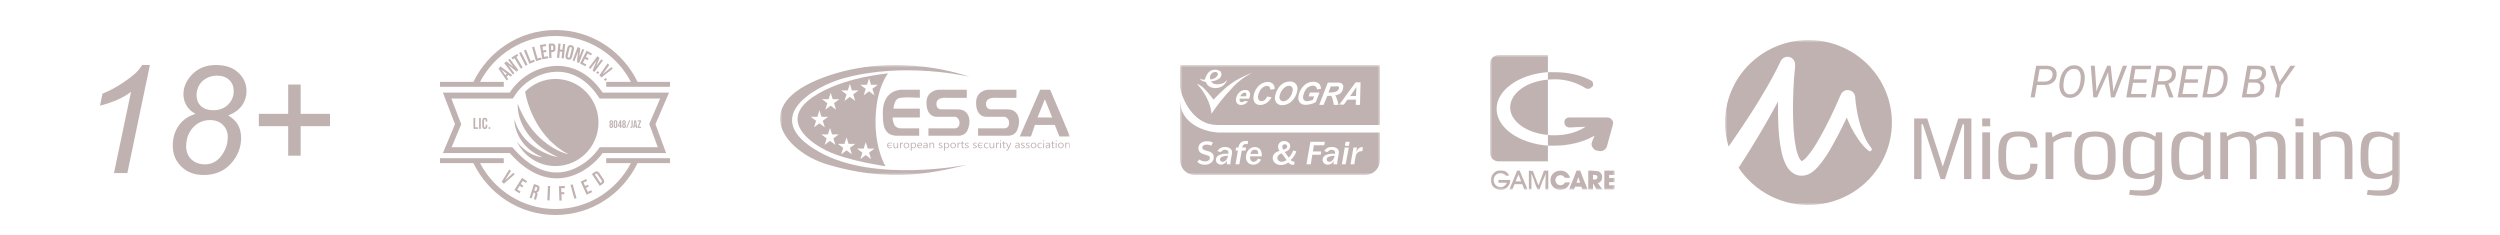 <svg width="500" height="47" viewBox="0 0 500 47" fill="none" xmlns="http://www.w3.org/2000/svg"><mask id="mask0_1014_65316" style="mask-type:luminance" maskUnits="userSpaceOnUse" x="298" y="11" width="25" height="27"><path d="M323 11H298V38H323V11Z" fill="white"/></mask><g mask="url(#mask0_1014_65316)"><path fill-rule="evenodd" clip-rule="evenodd" d="M309.585 14.435V15.921C309.798 15.921 309.995 15.905 310.191 15.889C310.396 15.872 310.6 15.856 310.82 15.858C313.058 15.83 315.254 16.453 317.126 17.647C317.299 17.749 317.501 17.79 317.701 17.764C317.901 17.738 318.085 17.646 318.224 17.504L318.371 17.432C318.478 17.349 318.557 17.237 318.598 17.11C318.639 16.983 318.64 16.847 318.601 16.719C318.602 16.581 318.561 16.447 318.482 16.333C318.404 16.218 318.293 16.129 318.162 16.077C316.187 15.006 313.616 14.435 310.903 14.435H309.585ZM309.585 26.989V29.13H310.903C313.981 29.13 316.837 28.345 318.904 27.133L318.385 28.416C318.316 28.593 318.294 28.783 318.32 28.97C318.345 29.157 318.418 29.335 318.532 29.488C318.622 29.65 318.747 29.792 318.899 29.903C319.051 30.014 319.226 30.091 319.412 30.13L319.779 30.201C320.118 30.266 320.469 30.207 320.765 30.035C321.062 29.864 321.283 29.593 321.387 29.273L322.559 24.99C322.627 24.826 322.65 24.646 322.625 24.471C322.599 24.295 322.527 24.13 322.414 23.99C322.31 23.837 322.168 23.712 322.002 23.625C321.835 23.538 321.65 23.492 321.461 23.491H313.91C313.322 23.491 312.883 23.849 312.883 24.419C312.87 24.563 312.889 24.708 312.94 24.844C312.99 24.98 313.07 25.103 313.175 25.205C313.28 25.307 313.406 25.386 313.546 25.435C313.685 25.485 313.834 25.503 313.981 25.491L317.135 25.348C315.523 26.419 313.322 27.061 310.83 27.061C310.413 27.073 309.997 27.049 309.585 26.989Z" fill="#C1B2B2"/><path fill-rule="evenodd" clip-rule="evenodd" d="M309.585 11H299.76C299.295 11.006 298.851 11.189 298.523 11.509C298.194 11.829 298.007 12.261 298 12.713V30.631C298.005 30.851 298.054 31.068 298.145 31.27C298.236 31.471 298.367 31.654 298.53 31.806C298.694 31.959 298.887 32.078 299.097 32.158C299.308 32.238 299.533 32.277 299.76 32.272H309.585V11ZM309.585 15.921V14.426C303.791 14.854 299.319 18 299.319 21.774C299.319 25.547 303.791 28.698 309.585 29.125V26.985C305.33 26.631 302.032 24.272 302.032 21.487C302.032 18.634 305.33 16.278 309.585 15.921Z" fill="#C1B2B2"/><path fill-rule="evenodd" clip-rule="evenodd" d="M302.032 35.983H299.686V36.553H301.372C301.268 36.811 301.09 37.034 300.86 37.197C300.737 37.291 300.595 37.359 300.444 37.397C300.292 37.436 300.135 37.444 299.98 37.421C298.586 37.28 298.294 35.423 299.466 34.782C299.683 34.672 299.928 34.62 300.173 34.633C300.418 34.645 300.655 34.721 300.86 34.853C301.372 35.137 300.713 35.137 301.813 35.137C301.741 34.931 301.625 34.743 301.474 34.583C301.322 34.423 301.138 34.296 300.933 34.209C300.407 34.067 299.852 34.067 299.325 34.209C298.892 34.416 298.546 34.763 298.347 35.19C298.147 35.617 298.105 36.099 298.23 36.553C298.351 37.013 298.643 37.413 299.049 37.676C299.454 37.94 299.945 38.049 300.428 37.982C300.759 37.919 301.067 37.774 301.324 37.561C301.581 37.349 301.777 37.075 301.894 36.768C301.958 36.624 302.105 36.197 302.032 35.983Z" fill="#C1B2B2"/><path fill-rule="evenodd" clip-rule="evenodd" d="M318.601 35.911V34.983C319.042 34.983 319.481 34.983 319.481 35.412C319.481 35.911 319.042 35.911 318.601 35.911ZM317.648 37.91H318.601V36.696C318.674 36.768 319.26 37.767 319.334 37.91H320.512C320.439 37.839 319.706 36.839 319.559 36.624C319.75 36.571 319.926 36.473 320.071 36.34C320.203 36.222 320.303 36.075 320.365 35.911C320.595 35.198 320.292 34.198 319.191 34.198C318.681 34.136 318.166 34.113 317.652 34.126L317.648 37.91Z" fill="#C1B2B2"/><path fill-rule="evenodd" clip-rule="evenodd" d="M313.981 36.484C312.663 36.484 313.102 36.412 312.81 36.768C312.676 36.893 312.509 36.98 312.328 37.019C312.147 37.059 311.959 37.049 311.783 36.991C310.83 36.705 310.83 35.278 311.856 35.063C312.027 35.022 312.206 35.026 312.374 35.077C312.542 35.127 312.693 35.221 312.81 35.35C313.102 35.636 312.663 35.573 313.981 35.573C313.962 35.333 313.859 35.105 313.69 34.929C313.322 34.359 312.663 34.073 311.852 34.144C311.373 34.183 310.927 34.395 310.601 34.739C310.275 35.083 310.093 35.533 310.092 36.001C310.079 36.474 310.243 36.937 310.554 37.302C310.865 37.666 311.302 37.908 311.783 37.982C312.152 38.031 312.527 37.977 312.865 37.825C313.203 37.673 313.489 37.431 313.69 37.126C313.763 36.982 313.981 36.696 313.981 36.484Z" fill="#C1B2B2"/><path fill-rule="evenodd" clip-rule="evenodd" d="M305.771 37.91H306.284V34.708C306.623 35.5 306.917 36.31 307.163 37.134C307.272 37.402 307.395 37.664 307.531 37.919H307.896C308.043 37.562 308.337 36.705 308.484 36.278C308.62 36.023 308.742 35.761 308.849 35.493L309.144 34.708L309.07 37.919H309.656V34.126H308.776C308.705 34.484 308.117 35.916 307.97 36.34C307.905 36.59 307.807 36.829 307.678 37.054L306.578 34.198L305.771 34.126V37.91Z" fill="#C1B2B2"/><path fill-rule="evenodd" clip-rule="evenodd" d="M315.667 35.412C315.667 35.484 316.035 36.553 316.035 36.553H315.302L315.667 35.412ZM313.83 37.91H314.781L315.01 37.34H316.258L316.488 37.91H317.512C317.512 37.839 316.853 36.197 316.779 36.054C316.632 35.699 316.55 35.412 316.414 35.126C316.341 34.902 316.12 34.269 316.046 34.126H315.302L314.569 36.05C314.273 36.65 314.028 37.272 313.837 37.91H313.83Z" fill="#C1B2B2"/><path fill-rule="evenodd" clip-rule="evenodd" d="M322.926 35.555L321.826 35.627V34.983H322.926V34.198H320.873V37.91H322.926V37.054H321.826V36.412H322.926V35.555Z" fill="#C1B2B2"/><path fill-rule="evenodd" clip-rule="evenodd" d="M303.718 34.911C303.718 34.983 304.232 36.197 304.232 36.269H303.132C303.296 35.804 303.491 35.35 303.718 34.911ZM301.88 37.91H302.468L302.907 36.839H304.448C304.519 36.982 304.593 37.197 304.666 37.34C304.698 37.545 304.776 37.74 304.896 37.91H305.482C305.482 37.767 304.823 36.269 304.749 36.054C304.602 35.831 304.016 34.265 303.943 34.126H303.426L301.88 37.91Z" fill="#C1B2B2"/><path fill-rule="evenodd" clip-rule="evenodd" d="M322.926 35.555V36.412H321.826V37.054H322.926V37.91H320.873V34.198H322.926V34.983C323 34.983 323 34.983 323 34.759C323.012 34.542 322.987 34.324 322.926 34.115H320.873C320.873 34.187 320.799 37.756 320.873 37.899H322.926L323 37.043H321.826V36.401H322.926C323 36.329 323 36.115 323 35.971C323 35.911 323 35.627 322.926 35.555Z" fill="#C1B2B2"/></g><mask id="mask1_1014_65316" style="mask-type:luminance" maskUnits="userSpaceOnUse" x="236" y="13" width="40" height="22"><path d="M276 13H236V35H276V13Z" fill="white"/></mask><g mask="url(#mask1_1014_65316)"><path fill-rule="evenodd" clip-rule="evenodd" d="M236 13H276V25H243.5C238.7 25 236.5 20 236 17.5V13ZM243.5 26.5H276V32C276 33.657 274.657 35 273 35H239C237.343 35 236 33.657 236 32V20C236 24.8 241 26.333 243.5 26.5ZM242.233 29.157L242.569 28.529C242.21 28.327 241.8 28.229 241.387 28.246C240.938 28.229 240.497 28.368 240.142 28.64C239.991 28.761 239.87 28.915 239.79 29.09C239.71 29.265 239.673 29.457 239.681 29.649C239.681 29.87 239.742 30.087 239.856 30.276C239.964 30.447 240.12 30.584 240.304 30.67C240.57 30.798 240.85 30.897 241.138 30.966C241.321 31.006 241.501 31.064 241.673 31.138C241.761 31.177 241.837 31.236 241.897 31.31C241.957 31.383 241.988 31.475 241.984 31.569C241.983 31.663 241.961 31.755 241.921 31.84C241.88 31.925 241.821 32.001 241.748 32.061C241.546 32.215 241.293 32.289 241.038 32.27C240.618 32.276 240.207 32.147 239.868 31.901L239.445 32.356C239.646 32.556 239.888 32.711 240.153 32.813C240.419 32.915 240.704 32.96 240.988 32.947C241.463 32.963 241.926 32.8 242.283 32.492C242.434 32.359 242.555 32.196 242.636 32.013C242.718 31.831 242.759 31.633 242.756 31.433C242.759 31.253 242.716 31.076 242.632 30.916C242.554 30.742 242.423 30.596 242.258 30.498C242.099 30.39 241.922 30.311 241.735 30.264L241.088 30.079C240.912 30.041 240.746 29.966 240.603 29.858C240.554 29.82 240.516 29.771 240.49 29.715C240.464 29.66 240.451 29.599 240.453 29.538C240.453 29.452 240.473 29.367 240.512 29.29C240.551 29.213 240.608 29.147 240.677 29.095C240.856 28.973 241.07 28.912 241.287 28.923C241.618 28.912 241.946 28.993 242.233 29.157ZM246.13 32.848H245.37V32.701C245.355 32.508 245.355 32.315 245.37 32.122C245.276 32.365 245.106 32.572 244.885 32.713C244.677 32.857 244.429 32.934 244.175 32.934C243.915 32.929 243.667 32.828 243.478 32.651C243.382 32.567 243.306 32.462 243.254 32.345C243.203 32.228 243.177 32.102 243.179 31.975C243.178 31.792 243.225 31.613 243.317 31.455C243.409 31.297 243.542 31.166 243.702 31.076C244.209 30.819 244.777 30.704 245.345 30.744H245.682C245.686 30.662 245.686 30.58 245.682 30.498C245.686 30.419 245.67 30.341 245.635 30.27C245.6 30.198 245.548 30.137 245.482 30.092C245.339 29.998 245.169 29.951 244.997 29.956C244.833 29.949 244.67 29.99 244.528 30.073C244.387 30.156 244.273 30.278 244.2 30.424L243.478 30.227C243.627 29.96 243.85 29.741 244.122 29.597C244.394 29.452 244.702 29.389 245.009 29.415C245.376 29.39 245.741 29.49 246.043 29.698C246.163 29.783 246.259 29.896 246.325 30.027C246.39 30.158 246.421 30.303 246.416 30.449C246.386 30.805 246.332 31.158 246.254 31.507C246.172 31.885 246.114 32.267 246.08 32.651C246.091 32.718 246.107 32.784 246.13 32.848ZM245.594 31.138C245.168 31.138 244.746 31.217 244.35 31.372C244.244 31.414 244.154 31.488 244.092 31.582C244.029 31.677 243.998 31.788 244.001 31.901C244 31.961 244.012 32.02 244.035 32.075C244.059 32.13 244.094 32.18 244.138 32.221C244.245 32.312 244.383 32.361 244.524 32.356C244.646 32.353 244.767 32.326 244.879 32.275C244.99 32.224 245.089 32.151 245.171 32.061C245.404 31.803 245.552 31.481 245.594 31.138ZM247.101 32.848H247.873L248.346 30.116H249.105L249.217 29.501H248.47C248.464 29.407 248.479 29.313 248.514 29.225C248.548 29.137 248.602 29.058 248.67 28.992C248.739 28.927 248.821 28.877 248.911 28.845C249.001 28.814 249.097 28.803 249.192 28.812C249.308 28.793 249.425 28.793 249.541 28.812L249.615 28.197C249.45 28.174 249.283 28.174 249.117 28.197C248.774 28.174 248.435 28.285 248.171 28.504C247.903 28.775 247.732 29.125 247.686 29.501H247.213L247.101 30.116H247.586L247.101 32.848ZM252.192 31.901C252.079 32.208 251.872 32.472 251.599 32.657C251.327 32.842 251.004 32.939 250.673 32.934C250.474 32.945 250.275 32.914 250.089 32.845C249.902 32.775 249.732 32.667 249.59 32.528C249.455 32.383 249.35 32.212 249.282 32.026C249.214 31.84 249.183 31.643 249.192 31.445C249.181 30.922 249.357 30.412 249.69 30.006C249.839 29.821 250.029 29.672 250.244 29.57C250.46 29.468 250.696 29.415 250.935 29.415C251.133 29.403 251.331 29.435 251.514 29.51C251.698 29.584 251.861 29.699 251.993 29.846C252.248 30.177 252.376 30.587 252.354 31.003V31.261H250.014C250.009 31.343 250.009 31.425 250.014 31.507C250.003 31.727 250.069 31.945 250.2 32.122C250.269 32.198 250.354 32.258 250.448 32.299C250.543 32.339 250.645 32.359 250.748 32.356C250.934 32.349 251.113 32.284 251.26 32.172C251.408 32.059 251.516 31.904 251.57 31.729L252.192 31.901ZM251.657 30.781C251.657 30.215 251.433 29.932 250.972 29.932C250.512 29.932 250.2 30.215 250.064 30.781H251.657ZM258.616 32.959H258.84L258.902 32.307H258.753C258.633 32.314 258.514 32.287 258.408 32.231C258.302 32.174 258.215 32.09 258.155 31.987C258.673 31.52 259.056 30.926 259.263 30.264L258.628 30.092C258.455 30.626 258.161 31.114 257.769 31.519L256.935 30.399C257.67 30.166 258.043 29.784 258.043 29.255C258.045 29.113 258.016 28.973 257.958 28.843C257.9 28.714 257.814 28.598 257.707 28.504C257.45 28.3 257.127 28.195 256.798 28.209C256.639 28.201 256.481 28.226 256.333 28.284C256.184 28.341 256.05 28.429 255.939 28.541C255.836 28.643 255.755 28.764 255.699 28.897C255.644 29.03 255.615 29.173 255.616 29.317C255.619 29.622 255.719 29.919 255.902 30.166C254.993 30.436 254.545 30.916 254.545 31.593C254.543 31.782 254.581 31.968 254.659 32.14C254.736 32.312 254.85 32.466 254.993 32.59C255.163 32.736 255.361 32.846 255.575 32.916C255.788 32.986 256.014 33.013 256.238 32.996C256.76 33.006 257.267 32.822 257.657 32.479C257.771 32.633 257.915 32.763 258.08 32.861C258.247 32.94 258.432 32.974 258.616 32.959ZM255.466 31.581C255.466 31.175 255.753 30.879 256.35 30.67L257.321 31.999C257.039 32.217 256.695 32.341 256.338 32.356C256.104 32.359 255.877 32.276 255.703 32.122C255.627 32.054 255.566 31.97 255.525 31.877C255.484 31.784 255.464 31.683 255.466 31.581ZM256.923 29.858L256.736 29.944H256.686C256.541 29.77 256.458 29.554 256.45 29.329C256.454 29.209 256.503 29.096 256.587 29.009C256.632 28.959 256.687 28.92 256.75 28.894C256.812 28.869 256.88 28.857 256.948 28.861C257.079 28.857 257.208 28.901 257.309 28.984C257.352 29.023 257.387 29.07 257.411 29.123C257.434 29.177 257.446 29.234 257.446 29.292C257.446 29.526 257.271 29.71 256.923 29.858ZM262.151 32.848H261.292L262.076 28.357H264.965L264.84 29.058H262.786L262.574 30.289H264.255L264.143 30.953H262.462L262.151 32.848ZM266.707 32.848H267.467C267.452 32.78 267.443 32.709 267.442 32.639C267.469 32.254 267.528 31.871 267.616 31.495C267.694 31.146 267.748 30.792 267.778 30.436C267.783 30.291 267.752 30.146 267.686 30.015C267.621 29.884 267.524 29.771 267.404 29.686C267.102 29.48 266.738 29.38 266.371 29.403C266.064 29.375 265.755 29.438 265.483 29.582C265.211 29.727 264.987 29.947 264.84 30.215L265.525 30.424C265.6 30.278 265.717 30.156 265.86 30.074C266.004 29.991 266.168 29.95 266.334 29.956C266.506 29.951 266.676 29.998 266.819 30.092C266.882 30.14 266.933 30.201 266.967 30.272C267.002 30.342 267.02 30.42 267.019 30.498C267.023 30.58 267.023 30.662 267.019 30.744H266.682C266.114 30.704 265.546 30.819 265.039 31.076C264.879 31.166 264.746 31.297 264.654 31.455C264.562 31.613 264.515 31.792 264.516 31.975C264.514 32.102 264.539 32.228 264.591 32.345C264.643 32.462 264.719 32.567 264.815 32.651C264.916 32.746 265.035 32.82 265.166 32.869C265.296 32.917 265.435 32.94 265.574 32.934C265.828 32.934 266.076 32.857 266.284 32.713C266.505 32.572 266.675 32.365 266.77 32.122C266.734 32.313 266.713 32.507 266.707 32.701V32.848ZM265.687 31.372C266.083 31.217 266.505 31.138 266.931 31.138C266.889 31.481 266.741 31.803 266.508 32.061C266.426 32.151 266.327 32.224 266.215 32.275C266.104 32.326 265.983 32.353 265.861 32.356C265.72 32.361 265.582 32.312 265.475 32.221C265.431 32.18 265.396 32.13 265.372 32.075C265.349 32.02 265.337 31.961 265.338 31.901C265.335 31.788 265.366 31.677 265.428 31.582C265.491 31.488 265.581 31.414 265.687 31.372ZM269.135 32.848H268.375L268.948 29.501H269.757L269.135 32.848ZM269.795 29.157H268.985L269.122 28.357H269.932L269.795 29.157ZM270.106 32.848H270.865L271.064 31.581C271.102 31.304 271.181 31.034 271.301 30.781C271.397 30.618 271.534 30.482 271.699 30.387C271.861 30.292 272.046 30.241 272.235 30.239H272.471L272.571 29.415H272.483C271.936 29.415 271.537 29.747 271.239 30.412L271.388 29.501H270.691L270.106 32.848ZM254.308 19.456C254.078 19.918 253.731 20.312 253.3 20.601C252.933 20.849 252.5 20.985 252.055 20.994C251.845 21.006 251.636 20.969 251.443 20.886C251.25 20.802 251.081 20.675 250.947 20.514C250.816 20.301 250.73 20.063 250.696 19.815C250.662 19.567 250.68 19.315 250.748 19.075C250.835 18.556 251.04 18.064 251.346 17.635C251.609 17.249 251.958 16.929 252.367 16.7C252.721 16.505 253.119 16.4 253.524 16.392C253.718 16.38 253.912 16.408 254.094 16.473C254.276 16.539 254.442 16.641 254.582 16.773C254.716 16.913 254.815 17.081 254.871 17.265C254.927 17.448 254.939 17.643 254.906 17.832L254.047 17.918C254.067 17.714 254.004 17.51 253.873 17.352C253.732 17.231 253.549 17.17 253.362 17.18C253.123 17.188 252.891 17.26 252.69 17.389C252.421 17.558 252.198 17.79 252.043 18.066C251.832 18.381 251.692 18.738 251.632 19.111C251.589 19.248 251.576 19.392 251.593 19.534C251.61 19.676 251.658 19.813 251.732 19.936C251.788 20.029 251.868 20.106 251.964 20.158C252.061 20.21 252.17 20.235 252.279 20.231C252.524 20.231 252.761 20.148 252.952 19.998C253.17 19.812 253.337 19.575 253.437 19.308L254.308 19.456ZM255.479 17.942C255.252 18.321 255.1 18.739 255.031 19.173C254.96 19.412 254.948 19.663 254.996 19.907C255.043 20.151 255.149 20.381 255.304 20.576C255.448 20.732 255.626 20.854 255.824 20.933C256.023 21.012 256.236 21.046 256.45 21.031C256.885 21.029 257.313 20.919 257.695 20.711C258.127 20.474 258.497 20.142 258.778 19.739C259.126 19.279 259.357 18.743 259.45 18.176C259.515 17.945 259.526 17.702 259.483 17.465C259.44 17.229 259.343 17.005 259.201 16.81C259.048 16.636 258.855 16.499 258.639 16.412C258.423 16.324 258.189 16.288 257.956 16.306C257.457 16.304 256.969 16.445 256.549 16.712C256.09 17.023 255.721 17.447 255.479 17.942ZM255.896 19.582C255.872 19.446 255.879 19.306 255.914 19.173L255.927 19.148C256.005 18.768 256.161 18.408 256.387 18.09C256.564 17.804 256.802 17.56 257.085 17.376C257.296 17.24 257.542 17.163 257.794 17.155C257.913 17.148 258.032 17.171 258.141 17.22C258.249 17.27 258.344 17.344 258.417 17.438C258.497 17.565 258.547 17.709 258.562 17.858C258.578 18.008 258.557 18.159 258.504 18.299C258.436 18.665 258.292 19.013 258.08 19.321C257.904 19.607 257.666 19.851 257.383 20.035C257.181 20.17 256.943 20.247 256.699 20.256C256.575 20.262 256.451 20.238 256.338 20.187C256.226 20.135 256.127 20.058 256.051 19.961C255.973 19.847 255.92 19.718 255.896 19.582ZM261.977 18.509H263.906L263.159 20.416C262.871 20.584 262.562 20.712 262.238 20.797C261.908 20.902 261.564 20.956 261.217 20.957C260.991 20.984 260.76 20.959 260.545 20.884C260.329 20.809 260.133 20.687 259.973 20.527C259.824 20.323 259.724 20.089 259.679 19.842C259.633 19.595 259.645 19.341 259.711 19.099C259.81 18.57 260.027 18.07 260.346 17.635C260.617 17.234 260.98 16.901 261.404 16.663C261.787 16.459 262.215 16.354 262.649 16.355C263.052 16.336 263.448 16.458 263.769 16.7C263.91 16.838 264.02 17.003 264.092 17.185C264.165 17.367 264.199 17.562 264.193 17.758L263.396 17.893C263.398 17.787 263.378 17.682 263.336 17.584C263.294 17.486 263.231 17.398 263.153 17.326C263.074 17.254 262.98 17.199 262.879 17.166C262.777 17.132 262.669 17.12 262.562 17.13C262.281 17.133 262.006 17.209 261.765 17.352C261.481 17.515 261.246 17.748 261.081 18.029C260.866 18.367 260.718 18.743 260.645 19.136C260.605 19.273 260.593 19.417 260.61 19.558C260.628 19.7 260.673 19.837 260.744 19.961C260.829 20.055 260.935 20.129 261.054 20.176C261.173 20.223 261.302 20.242 261.429 20.231C261.61 20.23 261.79 20.205 261.964 20.158C262.178 20.107 262.386 20.037 262.587 19.948L262.836 19.284H261.728L261.977 18.509ZM263.844 20.97H264.728L265.45 19.173H265.811C265.926 19.146 266.045 19.146 266.16 19.173C266.241 19.206 266.307 19.267 266.346 19.345C266.452 19.531 266.52 19.736 266.545 19.948C266.67 20.502 266.745 20.834 266.745 20.97H267.703C267.613 20.486 267.475 20.012 267.292 19.555C267.237 19.38 267.148 19.217 267.031 19.075C267.424 19.032 267.796 18.879 268.102 18.632C268.382 18.387 268.564 18.051 268.612 17.684C268.678 17.467 268.678 17.236 268.612 17.02C268.545 16.856 268.421 16.721 268.263 16.638C268.013 16.545 267.746 16.503 267.479 16.515H265.562L263.844 20.97ZM266.172 18.509H265.699L266.16 17.278H267.131C267.294 17.234 267.466 17.234 267.629 17.278C267.697 17.312 267.752 17.369 267.784 17.438C267.816 17.508 267.822 17.586 267.803 17.659C267.766 17.819 267.684 17.964 267.566 18.078C267.445 18.198 267.295 18.287 267.131 18.336C266.82 18.435 266.498 18.493 266.172 18.509ZM271.201 19.936H269.483L268.774 20.921H267.865L271.127 16.466H272.11L271.998 20.97H271.151L271.201 19.936ZM271.201 19.198L271.288 17.401L270.044 19.198H271.201ZM244.782 16.555C245.027 16.409 245.237 16.21 245.395 15.973C245.395 15.973 245.42 16.121 245.109 16.613C244.829 16.991 244.446 17.282 244.005 17.451C243.564 17.622 243.084 17.664 242.619 17.573C242.294 17.532 241.986 17.402 241.731 17.198C241.476 16.993 241.284 16.723 241.175 16.416L240.615 16.232C240.464 16.189 240.324 16.114 240.206 16.012C240.088 15.91 239.994 15.783 239.93 15.641C240.064 15.786 240.244 15.882 240.441 15.912C240.622 15.947 240.808 15.947 240.988 15.912C241.115 15.31 241.418 14.757 241.86 14.325C242.187 14.073 242.59 13.937 243.005 13.937C243.42 13.937 243.823 14.073 244.15 14.325C244.222 14.456 244.266 14.601 244.279 14.75C244.292 14.899 244.274 15.049 244.226 15.19C244.178 15.332 244.102 15.463 244.001 15.574C243.9 15.686 243.777 15.775 243.64 15.838C243.217 16.097 242.731 16.237 242.233 16.244C242.233 16.244 242.482 17.069 243.976 16.823C244.261 16.794 244.537 16.702 244.782 16.555ZM242.512 14.547C242.338 14.653 242.198 14.807 242.109 14.989C241.985 15.273 241.967 15.591 242.059 15.887C242.325 15.878 242.586 15.813 242.824 15.697C243.062 15.58 243.273 15.414 243.441 15.21C243.777 14.718 243.441 14.386 243.092 14.386C242.887 14.384 242.686 14.44 242.512 14.547ZM239.37 16.749C240.293 17.737 241.046 18.867 241.598 20.096C241.981 20.937 242.217 21.835 242.296 22.754C243.455 21.003 244.767 19.356 246.217 17.832C247.383 16.466 248.825 15.355 250.449 14.571C248.432 15.264 246.569 16.333 244.96 17.721C244.173 18.415 243.425 19.15 242.719 19.924C242.719 19.924 241.536 18.41 240.814 17.684C240.411 17.267 239.917 16.948 239.37 16.749ZM248.346 20.441C248.529 20.437 248.703 20.362 248.831 20.231L249.615 20.244C249.458 20.465 249.254 20.649 249.018 20.785C248.782 20.927 248.51 21 248.234 20.994C248.076 21.005 247.918 20.977 247.773 20.916C247.628 20.853 247.5 20.758 247.4 20.637C247.297 20.5 247.227 20.341 247.194 20.172C247.162 20.004 247.168 19.831 247.213 19.665C247.295 19.222 247.512 18.814 247.835 18.496C247.997 18.333 248.191 18.204 248.405 18.117C248.619 18.031 248.849 17.988 249.08 17.992C249.223 17.983 249.366 18.007 249.498 18.063C249.63 18.118 249.747 18.204 249.839 18.312C249.927 18.447 249.984 18.6 250.007 18.759C250.031 18.918 250.02 19.08 249.976 19.235C249.943 19.407 249.893 19.576 249.827 19.739H247.922V19.801C247.901 19.877 247.897 19.958 247.909 20.036C247.922 20.115 247.952 20.19 247.997 20.256C248.034 20.314 248.085 20.362 248.147 20.394C248.208 20.427 248.276 20.442 248.346 20.441ZM248.906 18.509C248.736 18.523 248.577 18.597 248.458 18.718C248.279 18.855 248.141 19.038 248.059 19.247H249.242V19.148C249.276 19.073 249.293 18.991 249.293 18.909C249.293 18.826 249.276 18.744 249.242 18.669C249.205 18.615 249.154 18.572 249.095 18.544C249.037 18.516 248.971 18.504 248.906 18.509Z" fill="#C1B2B2"/></g><mask id="mask2_1014_65316" style="mask-type:luminance" maskUnits="userSpaceOnUse" x="156" y="13" width="58" height="22"><path d="M214 13H156V35H214V13Z" fill="white"/></mask><g mask="url(#mask2_1014_65316)"><path d="M193.892 15.369C193.892 15.369 179.604 9.951 164.656 15.504C149.707 21.057 156.938 30.28 165.317 32.84C172.858 35.142 179.34 35.278 184.102 34.736C188.865 34.194 193.363 32.975 193.23 32.975C193.098 32.975 174.974 36.632 163.862 30.402C151.499 23.471 163.265 17.13 168.757 15.64C181.192 12.254 193.892 15.369 193.892 15.369Z" fill="#C1B2B2"/><path d="M183.97 17.942H180.531C180.531 17.942 176.562 17.671 176.562 22.547C176.562 25.391 176.959 25.797 177.356 26.339C177.928 27.119 179.208 27.152 179.208 27.152H183.838V25.662H180.398C180.398 25.662 179.208 25.797 178.811 24.849C178.432 23.942 178.546 23.495 178.546 23.495H183.97V21.734H178.679C178.679 21.734 178.811 20.109 179.605 19.703C180.398 19.296 183.97 19.567 183.97 19.567V17.942Z" fill="#C1B2B2"/><path d="M193.363 19.567V17.942H187.674C187.674 17.942 185.293 18.077 185.293 20.515C185.293 22.953 186.616 23.359 187.277 23.359H191.114C191.353 23.454 191.557 23.622 191.699 23.84C191.841 24.058 191.914 24.316 191.908 24.578C191.908 25.12 191.643 25.662 190.981 25.662H185.69V27.152H191.511C191.511 27.152 192.966 27.287 193.495 26.068C194.024 24.849 194.024 23.63 193.495 22.818C192.966 22.005 192.172 21.87 191.511 21.87H188.203C188.203 21.87 187.277 21.87 187.277 20.786C187.277 19.296 189.394 19.567 189.394 19.567H193.363Z" fill="#C1B2B2"/><path d="M203.284 19.567V17.942H197.596C197.596 17.942 195.215 18.077 195.215 20.515C195.215 22.953 196.538 23.359 197.199 23.359H201.036C201.274 23.454 201.479 23.622 201.621 23.84C201.763 24.058 201.836 24.316 201.829 24.578C201.829 25.12 201.565 25.662 200.903 25.662H195.612V27.152H201.432C201.432 27.152 202.888 27.287 203.417 26.068C203.946 24.849 203.946 23.63 203.417 22.818C202.888 22.005 202.094 21.87 201.432 21.87H198.125C198.125 21.87 197.199 21.87 197.199 20.786C197.199 19.296 199.316 19.567 199.316 19.567H203.284Z" fill="#C1B2B2"/><path d="M210.031 17.942H208.047L203.946 27.287H206.195L206.989 24.985H210.957L211.883 27.287H214L210.031 17.942ZM207.518 23.495L208.973 19.838L210.428 23.495H207.518Z" fill="#C1B2B2"/><path d="M179.632 29.633H179.447V29.462C179.412 29.525 179.36 29.577 179.297 29.612C179.234 29.646 179.164 29.663 179.093 29.659C178.819 29.659 178.682 29.505 178.681 29.199V28.556H178.864V29.172C178.864 29.4 178.956 29.514 179.143 29.514C179.184 29.515 179.225 29.507 179.264 29.491C179.302 29.475 179.337 29.451 179.365 29.42C179.424 29.354 179.455 29.266 179.451 29.176V28.556H179.636L179.632 29.633Z" fill="#C1B2B2"/><path d="M180.606 28.731C180.551 28.7 180.487 28.689 180.426 28.702C180.364 28.715 180.309 28.749 180.27 28.8C180.213 28.883 180.185 28.983 180.191 29.084V29.626H180.007V28.543H180.191V28.765C180.213 28.695 180.254 28.633 180.31 28.587C180.361 28.546 180.425 28.523 180.491 28.523C180.528 28.522 180.565 28.527 180.601 28.538L180.606 28.731Z" fill="#C1B2B2"/><path d="M181.285 29.659C181.21 29.662 181.136 29.651 181.066 29.624C180.996 29.598 180.932 29.558 180.877 29.507C180.826 29.455 180.786 29.392 180.76 29.324C180.733 29.255 180.722 29.181 180.725 29.107C180.721 29.029 180.733 28.951 180.76 28.878C180.787 28.805 180.83 28.738 180.884 28.683C181.001 28.577 181.155 28.523 181.311 28.532C181.385 28.524 181.459 28.534 181.528 28.559C181.598 28.585 181.661 28.626 181.713 28.679C181.766 28.733 181.806 28.797 181.831 28.869C181.855 28.94 181.865 29.016 181.857 29.091C181.86 29.166 181.848 29.241 181.821 29.311C181.794 29.381 181.753 29.444 181.701 29.497C181.646 29.551 181.58 29.593 181.509 29.621C181.437 29.649 181.361 29.661 181.285 29.659ZM181.298 28.677C181.246 28.674 181.194 28.683 181.146 28.702C181.098 28.721 181.054 28.751 181.017 28.789C180.945 28.875 180.908 28.987 180.914 29.101C180.911 29.155 180.919 29.21 180.937 29.262C180.955 29.314 180.983 29.362 181.019 29.402C181.055 29.44 181.099 29.469 181.147 29.488C181.195 29.507 181.246 29.516 181.298 29.514C181.349 29.517 181.399 29.509 181.447 29.49C181.494 29.471 181.537 29.442 181.573 29.405C181.635 29.314 181.668 29.206 181.668 29.096C181.668 28.985 181.635 28.877 181.573 28.786C181.538 28.749 181.495 28.719 181.447 28.7C181.4 28.681 181.349 28.673 181.298 28.677Z" fill="#C1B2B2"/><path d="M182.34 29.477V30.127H182.156V28.556H182.34V28.746C182.382 28.677 182.441 28.622 182.511 28.584C182.58 28.546 182.658 28.528 182.737 28.532C182.802 28.528 182.866 28.539 182.926 28.564C182.986 28.588 183.04 28.627 183.084 28.675C183.171 28.784 183.215 28.922 183.208 29.062C183.216 29.22 183.166 29.375 183.068 29.496C183.02 29.55 182.96 29.593 182.894 29.621C182.828 29.649 182.756 29.662 182.684 29.659C182.617 29.661 182.549 29.645 182.489 29.613C182.429 29.582 182.378 29.535 182.34 29.477ZM182.34 29.044V29.194C182.34 29.236 182.347 29.278 182.363 29.317C182.379 29.356 182.403 29.391 182.433 29.42C182.467 29.452 182.507 29.477 182.551 29.493C182.595 29.509 182.641 29.516 182.687 29.513C182.733 29.511 182.779 29.499 182.821 29.478C182.862 29.457 182.9 29.429 182.93 29.393C182.999 29.297 183.032 29.179 183.026 29.06C183.031 28.958 182.999 28.858 182.937 28.778C182.906 28.744 182.869 28.718 182.828 28.7C182.786 28.683 182.741 28.674 182.696 28.677C182.647 28.674 182.598 28.681 182.553 28.699C182.507 28.717 182.466 28.745 182.432 28.781C182.399 28.816 182.374 28.857 182.358 28.902C182.342 28.948 182.334 28.995 182.336 29.044H182.34Z" fill="#C1B2B2"/><path d="M184.429 29.138H183.617C183.616 29.188 183.624 29.238 183.642 29.284C183.66 29.331 183.686 29.373 183.72 29.409C183.757 29.443 183.8 29.47 183.847 29.486C183.893 29.503 183.943 29.511 183.993 29.508C184.121 29.508 184.246 29.466 184.35 29.388V29.55C184.23 29.623 184.092 29.659 183.953 29.653C183.882 29.657 183.812 29.646 183.746 29.621C183.68 29.595 183.62 29.556 183.569 29.505C183.472 29.394 183.422 29.248 183.43 29.099C183.428 29.024 183.44 28.95 183.466 28.88C183.492 28.81 183.532 28.747 183.583 28.693C183.631 28.641 183.69 28.6 183.755 28.573C183.82 28.546 183.889 28.533 183.96 28.534C184.024 28.53 184.089 28.54 184.149 28.563C184.21 28.587 184.265 28.623 184.31 28.67C184.397 28.776 184.441 28.911 184.433 29.049L184.429 29.138ZM184.24 28.992C184.245 28.907 184.217 28.824 184.163 28.759C184.136 28.731 184.103 28.709 184.067 28.695C184.031 28.68 183.992 28.674 183.953 28.677C183.871 28.674 183.792 28.706 183.732 28.763C183.669 28.824 183.63 28.905 183.62 28.992H184.24Z" fill="#C1B2B2"/><path d="M185.531 29.633H185.347V29.465C185.31 29.526 185.258 29.577 185.196 29.611C185.134 29.645 185.064 29.661 184.994 29.659C184.899 29.663 184.805 29.633 184.729 29.573C184.697 29.546 184.672 29.511 184.655 29.472C184.638 29.433 184.63 29.39 184.632 29.347C184.632 29.145 184.764 29.029 185.011 28.996L185.357 28.95C185.357 28.767 185.277 28.679 185.12 28.679C184.983 28.679 184.85 28.727 184.744 28.815V28.637C184.863 28.569 184.998 28.535 185.134 28.537C185.406 28.537 185.541 28.672 185.54 28.943L185.531 29.633ZM185.347 29.091L185.069 29.126C185.002 29.132 184.936 29.152 184.876 29.186C184.853 29.203 184.835 29.226 184.824 29.253C184.813 29.279 184.808 29.309 184.811 29.337C184.81 29.363 184.815 29.389 184.825 29.413C184.835 29.436 184.851 29.457 184.871 29.473C184.917 29.508 184.974 29.526 185.031 29.523C185.073 29.524 185.114 29.517 185.153 29.501C185.192 29.486 185.227 29.462 185.257 29.432C185.287 29.403 185.31 29.367 185.326 29.328C185.341 29.289 185.348 29.247 185.347 29.205V29.091Z" fill="#C1B2B2"/><path d="M186.833 29.633H186.649V29.019C186.649 28.79 186.56 28.677 186.384 28.677C186.342 28.675 186.299 28.683 186.26 28.7C186.22 28.717 186.185 28.742 186.156 28.774C186.125 28.807 186.102 28.845 186.086 28.887C186.071 28.929 186.064 28.974 186.066 29.019V29.633H185.88V28.549H186.066V28.728C186.105 28.663 186.161 28.61 186.227 28.575C186.294 28.539 186.368 28.522 186.443 28.525C186.496 28.521 186.55 28.53 186.6 28.549C186.65 28.569 186.695 28.599 186.732 28.639C186.804 28.732 186.84 28.849 186.832 28.968L186.833 29.633Z" fill="#C1B2B2"/><path d="M187.74 29.593V29.409C187.838 29.478 187.954 29.514 188.072 29.514C188.234 29.514 188.315 29.462 188.315 29.362C188.315 29.336 188.308 29.311 188.295 29.289C188.279 29.267 188.26 29.25 188.238 29.236C188.212 29.219 188.184 29.205 188.154 29.194L188.053 29.156C188.007 29.14 187.963 29.12 187.92 29.098C187.885 29.081 187.853 29.059 187.824 29.033C187.799 29.01 187.779 28.981 187.766 28.95C187.751 28.916 187.745 28.879 187.746 28.842C187.744 28.794 187.757 28.747 187.783 28.706C187.809 28.667 187.842 28.633 187.882 28.608C187.925 28.581 187.973 28.561 188.022 28.549C188.076 28.536 188.131 28.529 188.186 28.529C188.276 28.528 188.366 28.544 188.451 28.576V28.751C188.362 28.698 188.261 28.672 188.158 28.674C188.127 28.674 188.096 28.677 188.066 28.685C188.04 28.691 188.016 28.701 187.994 28.716C187.976 28.728 187.96 28.744 187.948 28.763C187.937 28.782 187.932 28.804 187.932 28.826C187.931 28.85 187.937 28.874 187.948 28.896C187.96 28.916 187.976 28.933 187.996 28.946C188.019 28.963 188.045 28.976 188.072 28.985L188.174 29.025C188.22 29.041 188.264 29.06 188.307 29.081C188.344 29.098 188.378 29.12 188.41 29.146C188.437 29.169 188.46 29.197 188.476 29.229C188.491 29.265 188.499 29.303 188.498 29.341C188.499 29.389 188.486 29.436 188.461 29.477C188.435 29.517 188.401 29.55 188.361 29.575C188.315 29.601 188.266 29.621 188.215 29.633C188.159 29.645 188.101 29.652 188.043 29.652C187.939 29.655 187.836 29.636 187.74 29.593Z" fill="#C1B2B2"/><path d="M188.976 29.477V30.127H188.792V28.556H188.976V28.746C189.017 28.686 189.07 28.636 189.131 28.6C189.193 28.563 189.262 28.541 189.332 28.534C189.403 28.527 189.475 28.537 189.542 28.561C189.609 28.585 189.67 28.624 189.721 28.675C189.808 28.784 189.852 28.922 189.845 29.062C189.853 29.22 189.803 29.375 189.705 29.496C189.657 29.55 189.597 29.593 189.531 29.621C189.465 29.649 189.393 29.662 189.321 29.659C189.253 29.661 189.186 29.646 189.125 29.614C189.065 29.582 189.014 29.535 188.976 29.477ZM188.976 29.044V29.194C188.976 29.236 188.984 29.278 189 29.317C189.015 29.356 189.039 29.391 189.069 29.42C189.103 29.452 189.143 29.477 189.187 29.492C189.231 29.509 189.277 29.515 189.323 29.513C189.37 29.51 189.415 29.498 189.457 29.478C189.499 29.457 189.536 29.428 189.567 29.393C189.635 29.296 189.668 29.179 189.661 29.06C189.667 28.958 189.636 28.857 189.573 28.778C189.542 28.744 189.505 28.718 189.464 28.7C189.423 28.682 189.378 28.674 189.333 28.677C189.284 28.674 189.236 28.682 189.19 28.7C189.144 28.718 189.103 28.745 189.069 28.781C189.036 28.816 189.011 28.857 188.994 28.902C188.977 28.947 188.969 28.995 188.971 29.044H188.976Z" fill="#C1B2B2"/><path d="M190.62 29.659C190.546 29.662 190.472 29.651 190.402 29.624C190.332 29.598 190.268 29.558 190.213 29.507C190.162 29.455 190.122 29.392 190.095 29.324C190.069 29.255 190.057 29.181 190.061 29.107C190.056 29.029 190.068 28.951 190.096 28.878C190.123 28.805 190.165 28.738 190.22 28.683C190.337 28.577 190.49 28.523 190.647 28.532C190.72 28.524 190.795 28.534 190.864 28.559C190.934 28.585 190.997 28.626 191.049 28.679C191.101 28.733 191.141 28.797 191.166 28.869C191.191 28.94 191.2 29.016 191.193 29.091C191.196 29.166 191.184 29.241 191.157 29.311C191.13 29.381 191.089 29.444 191.037 29.497C190.982 29.551 190.916 29.593 190.845 29.621C190.773 29.649 190.697 29.661 190.62 29.659ZM190.634 28.677C190.582 28.674 190.53 28.683 190.482 28.702C190.433 28.721 190.39 28.751 190.353 28.789C190.281 28.875 190.244 28.987 190.25 29.101C190.247 29.155 190.254 29.21 190.272 29.262C190.29 29.314 190.318 29.362 190.354 29.402C190.391 29.44 190.435 29.469 190.483 29.488C190.531 29.507 190.582 29.516 190.634 29.514C190.684 29.517 190.735 29.509 190.783 29.49C190.83 29.471 190.873 29.442 190.909 29.405C190.97 29.314 191.004 29.206 191.004 29.096C191.004 28.985 190.97 28.877 190.909 28.786C190.873 28.749 190.83 28.719 190.783 28.7C190.735 28.681 190.684 28.673 190.634 28.677Z" fill="#C1B2B2"/><path d="M192.087 28.731C192.033 28.7 191.969 28.689 191.907 28.702C191.845 28.715 191.79 28.749 191.751 28.8C191.695 28.883 191.667 28.983 191.672 29.084V29.626H191.488V28.543H191.672V28.765C191.695 28.695 191.736 28.633 191.792 28.587C191.844 28.546 191.908 28.523 191.974 28.523C192.011 28.522 192.048 28.527 192.083 28.538L192.087 28.731Z" fill="#C1B2B2"/><path d="M192.822 29.622C192.768 29.647 192.709 29.659 192.65 29.656C192.608 29.663 192.565 29.659 192.525 29.646C192.485 29.632 192.448 29.609 192.418 29.578C192.389 29.547 192.367 29.51 192.354 29.468C192.342 29.427 192.339 29.383 192.347 29.34V28.71H192.15V28.563H192.347V28.3L192.532 28.244V28.563H192.822V28.71H192.532V29.317C192.527 29.372 192.541 29.426 192.57 29.472C192.588 29.489 192.609 29.502 192.631 29.51C192.654 29.517 192.679 29.52 192.703 29.518C192.745 29.518 192.787 29.506 192.823 29.482L192.822 29.622Z" fill="#C1B2B2"/><path d="M192.998 29.593V29.409C193.095 29.478 193.211 29.514 193.33 29.514C193.491 29.514 193.572 29.462 193.572 29.362C193.573 29.336 193.565 29.31 193.551 29.289C193.536 29.267 193.517 29.249 193.495 29.236C193.469 29.219 193.441 29.205 193.412 29.194L193.308 29.156C193.263 29.139 193.219 29.12 193.176 29.098C193.141 29.081 193.108 29.059 193.08 29.033C193.054 29.01 193.034 28.982 193.021 28.95C193.007 28.916 193.001 28.879 193.002 28.842C193 28.794 193.013 28.747 193.039 28.706C193.064 28.666 193.097 28.633 193.137 28.608C193.18 28.581 193.228 28.561 193.278 28.549C193.332 28.536 193.387 28.529 193.442 28.529C193.532 28.528 193.622 28.544 193.707 28.576V28.751C193.618 28.698 193.517 28.672 193.414 28.674C193.383 28.674 193.351 28.677 193.32 28.685C193.295 28.691 193.272 28.701 193.25 28.716C193.232 28.728 193.216 28.744 193.204 28.763C193.192 28.782 193.186 28.803 193.187 28.826C193.186 28.85 193.192 28.875 193.204 28.896C193.216 28.916 193.232 28.933 193.252 28.946C193.275 28.963 193.301 28.976 193.328 28.985L193.43 29.025C193.475 29.041 193.52 29.06 193.562 29.081C193.6 29.098 193.635 29.12 193.667 29.146C193.694 29.169 193.716 29.197 193.732 29.229C193.748 29.264 193.757 29.303 193.756 29.341C193.756 29.39 193.743 29.437 193.717 29.477C193.692 29.517 193.657 29.55 193.617 29.575C193.572 29.601 193.523 29.621 193.473 29.633C193.416 29.645 193.358 29.652 193.301 29.652C193.197 29.656 193.093 29.636 192.998 29.593Z" fill="#C1B2B2"/><path d="M194.604 29.593V29.409C194.701 29.478 194.817 29.514 194.936 29.514C195.097 29.514 195.178 29.462 195.178 29.362C195.178 29.336 195.171 29.311 195.158 29.289C195.143 29.267 195.123 29.25 195.101 29.236C195.075 29.219 195.047 29.205 195.018 29.194L194.916 29.156C194.871 29.14 194.826 29.12 194.784 29.098C194.748 29.081 194.716 29.059 194.687 29.033C194.662 29.01 194.642 28.981 194.629 28.95C194.615 28.916 194.608 28.879 194.609 28.842C194.607 28.794 194.62 28.747 194.646 28.706C194.672 28.667 194.706 28.633 194.745 28.608C194.788 28.58 194.836 28.561 194.885 28.549C194.939 28.536 194.994 28.529 195.049 28.529C195.14 28.528 195.229 28.544 195.314 28.576V28.751C195.225 28.698 195.124 28.672 195.022 28.674C194.99 28.674 194.959 28.677 194.929 28.685C194.904 28.691 194.879 28.701 194.858 28.716C194.839 28.728 194.823 28.744 194.811 28.763C194.801 28.782 194.795 28.804 194.795 28.826C194.795 28.85 194.8 28.874 194.811 28.896C194.823 28.916 194.84 28.933 194.859 28.946C194.883 28.963 194.908 28.976 194.936 28.985L195.038 29.025C195.083 29.041 195.127 29.06 195.17 29.081C195.207 29.099 195.241 29.12 195.273 29.146C195.3 29.169 195.322 29.198 195.339 29.229C195.354 29.265 195.362 29.303 195.362 29.341C195.362 29.389 195.349 29.436 195.325 29.477C195.299 29.517 195.264 29.55 195.224 29.575C195.179 29.601 195.13 29.621 195.079 29.633C195.022 29.645 194.964 29.652 194.907 29.652C194.803 29.655 194.699 29.636 194.604 29.593Z" fill="#C1B2B2"/><path d="M197.637 29.583C197.541 29.635 197.433 29.661 197.323 29.659C197.251 29.662 197.178 29.65 197.11 29.624C197.042 29.598 196.98 29.559 196.927 29.508C196.876 29.458 196.837 29.397 196.811 29.33C196.785 29.263 196.773 29.191 196.776 29.119C196.772 29.041 196.785 28.962 196.813 28.889C196.841 28.815 196.884 28.748 196.939 28.693C196.997 28.638 197.066 28.595 197.14 28.567C197.215 28.54 197.294 28.527 197.374 28.532C197.465 28.53 197.555 28.548 197.638 28.584V28.761C197.557 28.706 197.462 28.677 197.365 28.677C197.311 28.675 197.257 28.684 197.208 28.704C197.158 28.725 197.113 28.755 197.075 28.794C197.037 28.836 197.007 28.884 196.988 28.938C196.968 28.991 196.96 29.048 196.962 29.105C196.959 29.159 196.967 29.214 196.985 29.265C197.004 29.317 197.032 29.364 197.068 29.404C197.106 29.441 197.15 29.47 197.199 29.489C197.248 29.508 197.3 29.516 197.353 29.514C197.454 29.513 197.553 29.48 197.636 29.419L197.637 29.583Z" fill="#C1B2B2"/><path d="M198.846 29.633H198.662V29.462C198.627 29.525 198.575 29.577 198.512 29.612C198.45 29.647 198.379 29.663 198.308 29.659C198.033 29.659 197.896 29.505 197.896 29.199V28.556H198.08V29.172C198.08 29.4 198.173 29.514 198.358 29.514C198.399 29.515 198.441 29.507 198.479 29.491C198.517 29.475 198.552 29.451 198.58 29.42C198.61 29.387 198.633 29.349 198.648 29.307C198.663 29.265 198.669 29.221 198.668 29.176V28.556H198.851L198.846 29.633Z" fill="#C1B2B2"/><path d="M199.818 28.731C199.776 28.706 199.727 28.694 199.678 28.697C199.64 28.697 199.602 28.706 199.568 28.724C199.533 28.742 199.504 28.768 199.481 28.8C199.424 28.883 199.396 28.983 199.402 29.084V29.626H199.218V28.543H199.402V28.765C199.424 28.695 199.466 28.633 199.522 28.587C199.573 28.546 199.637 28.523 199.702 28.523C199.74 28.522 199.777 28.527 199.813 28.538L199.818 28.731Z" fill="#C1B2B2"/><path d="M200.112 28.284C200.097 28.284 200.082 28.282 200.067 28.276C200.053 28.27 200.04 28.262 200.029 28.251C200.017 28.242 200.008 28.229 200.002 28.216C199.996 28.202 199.993 28.187 199.993 28.171C199.993 28.156 199.996 28.141 200.002 28.127C200.008 28.113 200.017 28.101 200.029 28.091C200.04 28.081 200.053 28.072 200.067 28.067C200.082 28.061 200.097 28.058 200.112 28.059C200.144 28.058 200.175 28.07 200.198 28.091C200.209 28.101 200.218 28.114 200.225 28.128C200.231 28.141 200.234 28.156 200.234 28.171C200.234 28.186 200.231 28.201 200.225 28.215C200.218 28.229 200.209 28.241 200.198 28.251C200.175 28.273 200.144 28.285 200.112 28.284ZM200.202 29.638H200.018V28.555H200.202V29.638Z" fill="#C1B2B2"/><path d="M201.111 29.622C201.057 29.647 200.998 29.659 200.939 29.656C200.897 29.663 200.855 29.659 200.815 29.645C200.774 29.632 200.738 29.608 200.709 29.578C200.679 29.547 200.657 29.509 200.645 29.468C200.632 29.427 200.63 29.383 200.637 29.34V28.71H200.44V28.563H200.637V28.3L200.821 28.244V28.563H201.111V28.71H200.821V29.317C200.816 29.372 200.83 29.426 200.861 29.472C200.878 29.489 200.899 29.502 200.922 29.51C200.945 29.517 200.969 29.52 200.993 29.518C201.036 29.519 201.077 29.506 201.112 29.482L201.111 29.622Z" fill="#C1B2B2"/><path d="M202.27 28.556L201.741 29.805C201.645 30.028 201.513 30.139 201.344 30.139C201.303 30.14 201.263 30.136 201.223 30.126V29.971C201.258 29.983 201.295 29.989 201.332 29.99C201.378 29.99 201.423 29.975 201.461 29.947C201.498 29.919 201.526 29.88 201.541 29.834L201.634 29.63L201.184 28.556H201.389L201.7 29.385C201.7 29.396 201.708 29.423 201.723 29.466H201.73C201.73 29.45 201.742 29.423 201.753 29.386L202.079 28.556H202.27Z" fill="#C1B2B2"/><path d="M203.922 29.633H203.738V29.465C203.701 29.526 203.649 29.577 203.587 29.611C203.525 29.645 203.455 29.661 203.385 29.659C203.29 29.663 203.196 29.633 203.12 29.573C203.089 29.545 203.064 29.511 203.047 29.471C203.03 29.432 203.022 29.39 203.024 29.347C203.024 29.145 203.15 29.029 203.404 28.996L203.749 28.95C203.749 28.767 203.669 28.679 203.511 28.679C203.374 28.679 203.242 28.727 203.136 28.815V28.637C203.255 28.569 203.39 28.535 203.527 28.537C203.797 28.537 203.933 28.672 203.933 28.943L203.922 29.633ZM203.738 29.091L203.46 29.126C203.393 29.132 203.327 29.152 203.267 29.186C203.244 29.203 203.226 29.226 203.215 29.253C203.204 29.279 203.199 29.309 203.202 29.337C203.201 29.363 203.206 29.389 203.216 29.413C203.226 29.436 203.242 29.457 203.262 29.473C203.308 29.508 203.365 29.526 203.422 29.523C203.464 29.524 203.505 29.517 203.544 29.501C203.583 29.486 203.618 29.462 203.648 29.432C203.678 29.403 203.701 29.367 203.717 29.328C203.732 29.289 203.739 29.247 203.738 29.205V29.091Z" fill="#C1B2B2"/><path d="M204.2 29.593V29.409C204.297 29.478 204.413 29.514 204.531 29.514C204.692 29.514 204.774 29.462 204.774 29.362C204.774 29.336 204.767 29.311 204.753 29.289C204.738 29.267 204.718 29.25 204.696 29.236C204.671 29.218 204.643 29.204 204.614 29.194L204.511 29.156C204.466 29.139 204.421 29.12 204.379 29.098C204.343 29.081 204.311 29.059 204.282 29.033C204.257 29.01 204.237 28.981 204.224 28.95C204.21 28.916 204.203 28.879 204.204 28.842C204.203 28.794 204.216 28.747 204.241 28.706C204.267 28.667 204.301 28.633 204.34 28.608C204.384 28.58 204.432 28.561 204.482 28.549C204.535 28.536 204.59 28.529 204.644 28.529C204.735 28.528 204.824 28.544 204.909 28.576V28.751C204.82 28.698 204.719 28.672 204.617 28.674C204.585 28.674 204.554 28.677 204.524 28.685C204.499 28.691 204.474 28.701 204.453 28.716C204.434 28.728 204.418 28.744 204.406 28.763C204.396 28.782 204.39 28.804 204.39 28.826C204.39 28.85 204.395 28.874 204.406 28.896C204.418 28.916 204.435 28.933 204.454 28.946C204.478 28.963 204.503 28.976 204.531 28.985L204.633 29.025C204.678 29.041 204.722 29.06 204.765 29.081C204.802 29.098 204.837 29.12 204.868 29.146C204.895 29.169 204.918 29.197 204.934 29.229C204.949 29.265 204.957 29.303 204.957 29.341C204.957 29.389 204.944 29.436 204.92 29.477C204.894 29.517 204.86 29.55 204.819 29.575C204.774 29.601 204.725 29.621 204.674 29.633C204.617 29.645 204.559 29.652 204.502 29.652C204.398 29.656 204.295 29.636 204.2 29.593Z" fill="#C1B2B2"/><path d="M205.176 29.593V29.409C205.274 29.478 205.389 29.514 205.507 29.514C205.668 29.514 205.75 29.462 205.75 29.362C205.75 29.336 205.743 29.311 205.729 29.289C205.714 29.267 205.695 29.25 205.672 29.236C205.647 29.218 205.619 29.204 205.59 29.194L205.487 29.156C205.442 29.139 205.398 29.12 205.355 29.098C205.32 29.081 205.287 29.059 205.258 29.033C205.234 29.01 205.214 28.981 205.2 28.95C205.186 28.916 205.179 28.879 205.18 28.842C205.179 28.794 205.192 28.747 205.217 28.706C205.243 28.667 205.277 28.633 205.316 28.608C205.36 28.58 205.408 28.561 205.458 28.549C205.511 28.536 205.566 28.529 205.621 28.529C205.711 28.528 205.801 28.544 205.885 28.576V28.751C205.797 28.699 205.696 28.672 205.594 28.674C205.563 28.674 205.531 28.677 205.5 28.685C205.475 28.691 205.451 28.701 205.429 28.716C205.41 28.728 205.395 28.744 205.383 28.763C205.372 28.782 205.366 28.804 205.367 28.826C205.366 28.85 205.371 28.874 205.383 28.896C205.395 28.916 205.411 28.933 205.43 28.946C205.454 28.963 205.48 28.976 205.507 28.985L205.609 29.025C205.654 29.041 205.698 29.06 205.741 29.081C205.778 29.098 205.813 29.12 205.844 29.146C205.872 29.169 205.894 29.197 205.91 29.229C205.926 29.265 205.933 29.303 205.933 29.341C205.934 29.389 205.921 29.436 205.896 29.477C205.87 29.517 205.836 29.55 205.795 29.575C205.75 29.601 205.701 29.621 205.65 29.633C205.593 29.645 205.536 29.652 205.478 29.652C205.374 29.656 205.271 29.636 205.176 29.593Z" fill="#C1B2B2"/><path d="M206.703 29.659C206.629 29.662 206.554 29.651 206.484 29.624C206.414 29.598 206.35 29.558 206.295 29.507C206.244 29.455 206.204 29.392 206.178 29.324C206.152 29.255 206.14 29.181 206.143 29.107C206.139 29.029 206.151 28.951 206.178 28.878C206.206 28.805 206.248 28.738 206.302 28.683C206.419 28.577 206.573 28.523 206.729 28.532C206.803 28.524 206.877 28.534 206.947 28.559C207.016 28.585 207.079 28.626 207.132 28.679C207.184 28.733 207.224 28.797 207.249 28.869C207.274 28.94 207.283 29.016 207.276 29.091C207.279 29.166 207.266 29.241 207.239 29.311C207.213 29.381 207.172 29.444 207.12 29.497C207.064 29.551 206.999 29.593 206.927 29.621C206.856 29.649 206.779 29.661 206.703 29.659ZM206.716 28.677C206.664 28.674 206.612 28.683 206.564 28.702C206.516 28.721 206.472 28.751 206.436 28.789C206.363 28.875 206.325 28.987 206.331 29.101C206.328 29.155 206.336 29.21 206.354 29.262C206.373 29.314 206.401 29.362 206.437 29.402C206.473 29.44 206.517 29.469 206.565 29.488C206.613 29.507 206.665 29.516 206.716 29.514C206.767 29.517 206.818 29.509 206.865 29.49C206.913 29.471 206.956 29.442 206.991 29.405C207.053 29.314 207.086 29.206 207.086 29.096C207.086 28.985 207.053 28.877 206.991 28.786C206.956 28.749 206.913 28.719 206.865 28.7C206.818 28.681 206.767 28.673 206.716 28.677Z" fill="#C1B2B2"/><path d="M208.354 29.583C208.257 29.635 208.149 29.661 208.039 29.659C207.966 29.662 207.894 29.65 207.826 29.624C207.758 29.599 207.695 29.559 207.642 29.508C207.592 29.458 207.553 29.397 207.527 29.33C207.501 29.263 207.489 29.191 207.491 29.119C207.488 29.041 207.501 28.962 207.529 28.889C207.557 28.815 207.599 28.748 207.654 28.693C207.712 28.638 207.781 28.595 207.856 28.567C207.931 28.54 208.01 28.527 208.089 28.532C208.18 28.53 208.27 28.548 208.354 28.584V28.761C208.272 28.706 208.177 28.677 208.08 28.677C208.026 28.675 207.973 28.684 207.923 28.704C207.873 28.725 207.828 28.755 207.79 28.794C207.752 28.836 207.723 28.884 207.703 28.938C207.684 28.991 207.675 29.048 207.678 29.105C207.675 29.159 207.683 29.214 207.701 29.265C207.719 29.317 207.747 29.364 207.784 29.404C207.821 29.441 207.866 29.47 207.915 29.489C207.964 29.508 208.016 29.516 208.068 29.514C208.17 29.513 208.269 29.48 208.351 29.419L208.354 29.583Z" fill="#C1B2B2"/><path d="M208.727 28.284C208.696 28.284 208.665 28.273 208.642 28.251C208.631 28.241 208.622 28.229 208.616 28.215C208.61 28.201 208.608 28.186 208.608 28.171C208.608 28.156 208.611 28.141 208.617 28.128C208.623 28.114 208.631 28.102 208.642 28.091C208.665 28.07 208.696 28.058 208.727 28.059C208.758 28.059 208.789 28.07 208.813 28.091C208.824 28.101 208.833 28.114 208.839 28.128C208.845 28.141 208.849 28.156 208.849 28.171C208.849 28.186 208.845 28.201 208.839 28.215C208.833 28.229 208.824 28.241 208.813 28.251C208.789 28.272 208.758 28.284 208.727 28.284ZM208.817 29.638H208.633V28.555H208.817V29.638Z" fill="#C1B2B2"/><path d="M210.013 29.633H209.829V29.465C209.792 29.526 209.74 29.577 209.677 29.611C209.615 29.645 209.545 29.661 209.474 29.659C209.379 29.663 209.285 29.633 209.21 29.573C209.178 29.545 209.152 29.511 209.136 29.471C209.119 29.432 209.111 29.39 209.112 29.347C209.112 29.145 209.244 29.029 209.492 28.996L209.837 28.95C209.837 28.767 209.757 28.679 209.6 28.679C209.463 28.679 209.331 28.727 209.224 28.815V28.637C209.345 28.568 209.483 28.534 209.621 28.537C209.891 28.537 210.026 28.672 210.026 28.943L210.013 29.633ZM209.829 29.091L209.551 29.126C209.483 29.132 209.418 29.153 209.358 29.186C209.335 29.203 209.317 29.226 209.306 29.253C209.294 29.279 209.29 29.309 209.293 29.337C209.292 29.363 209.296 29.389 209.307 29.413C209.317 29.436 209.333 29.457 209.353 29.473C209.399 29.508 209.455 29.525 209.513 29.523C209.555 29.524 209.596 29.517 209.635 29.501C209.674 29.486 209.71 29.462 209.74 29.432C209.77 29.403 209.793 29.367 209.808 29.328C209.823 29.289 209.83 29.247 209.829 29.205V29.091Z" fill="#C1B2B2"/><path d="M210.9 29.622C210.847 29.647 210.788 29.659 210.728 29.656C210.687 29.663 210.644 29.659 210.604 29.645C210.564 29.632 210.528 29.608 210.498 29.578C210.469 29.547 210.447 29.509 210.434 29.468C210.422 29.427 210.419 29.383 210.427 29.34V28.71H210.228V28.563H210.427V28.3L210.611 28.244V28.563H210.9V28.71H210.611V29.317C210.606 29.372 210.62 29.426 210.65 29.472C210.668 29.489 210.689 29.502 210.712 29.51C210.734 29.518 210.759 29.52 210.783 29.518C210.825 29.519 210.867 29.506 210.903 29.482L210.9 29.622Z" fill="#C1B2B2"/><path d="M211.235 28.284C211.204 28.285 211.173 28.273 211.15 28.251C211.139 28.242 211.13 28.229 211.124 28.216C211.117 28.202 211.114 28.187 211.115 28.171C211.115 28.156 211.118 28.141 211.124 28.127C211.13 28.113 211.139 28.101 211.15 28.091C211.173 28.07 211.204 28.058 211.235 28.059C211.267 28.059 211.297 28.07 211.321 28.091C211.332 28.102 211.341 28.114 211.347 28.128C211.352 28.142 211.355 28.156 211.355 28.171C211.355 28.186 211.352 28.201 211.347 28.215C211.341 28.229 211.332 28.241 211.321 28.251C211.297 28.272 211.267 28.284 211.235 28.284ZM211.324 29.638H211.14V28.555H211.324V29.638Z" fill="#C1B2B2"/><path d="M212.178 29.659C212.104 29.662 212.03 29.651 211.96 29.624C211.89 29.598 211.826 29.558 211.771 29.507C211.72 29.455 211.68 29.392 211.653 29.324C211.627 29.255 211.615 29.181 211.619 29.107C211.614 29.029 211.626 28.951 211.654 28.878C211.681 28.805 211.723 28.738 211.778 28.683C211.895 28.577 212.048 28.523 212.205 28.532C212.278 28.524 212.353 28.534 212.422 28.559C212.492 28.585 212.555 28.626 212.607 28.679C212.659 28.733 212.699 28.797 212.724 28.869C212.749 28.94 212.758 29.016 212.751 29.091C212.754 29.166 212.742 29.241 212.715 29.311C212.688 29.381 212.647 29.444 212.595 29.497C212.54 29.551 212.474 29.593 212.403 29.621C212.331 29.649 212.255 29.661 212.178 29.659ZM212.192 28.677C212.14 28.674 212.088 28.683 212.04 28.702C211.991 28.721 211.948 28.751 211.911 28.789C211.839 28.875 211.802 28.987 211.808 29.101C211.805 29.155 211.812 29.21 211.83 29.262C211.848 29.314 211.876 29.362 211.912 29.402C211.949 29.44 211.993 29.469 212.041 29.488C212.089 29.507 212.14 29.516 212.192 29.514C212.242 29.517 212.293 29.509 212.341 29.49C212.388 29.471 212.431 29.442 212.467 29.405C212.528 29.314 212.562 29.206 212.562 29.096C212.562 28.985 212.528 28.877 212.467 28.786C212.431 28.749 212.388 28.719 212.341 28.7C212.293 28.681 212.242 28.673 212.192 28.677Z" fill="#C1B2B2"/><path d="M214 29.633H213.811V29.019C213.811 28.79 213.722 28.677 213.546 28.677C213.504 28.675 213.461 28.683 213.422 28.7C213.382 28.717 213.347 28.742 213.317 28.774C213.287 28.807 213.264 28.845 213.249 28.887C213.233 28.93 213.226 28.974 213.227 29.019V29.633H213.042V28.549H213.227V28.728C213.267 28.663 213.323 28.61 213.39 28.574C213.456 28.538 213.531 28.521 213.606 28.525C213.659 28.521 213.712 28.53 213.762 28.549C213.812 28.569 213.857 28.599 213.894 28.639C213.966 28.732 214.001 28.849 213.993 28.968L214 29.633Z" fill="#C1B2B2"/><path d="M177.714 29.415C177.68 29.379 177.654 29.336 177.636 29.29C177.618 29.243 177.61 29.194 177.611 29.144H178.29V29.025H177.611C177.608 28.974 177.615 28.923 177.633 28.875C177.651 28.827 177.679 28.784 177.714 28.748C177.75 28.713 177.793 28.686 177.84 28.668C177.887 28.651 177.937 28.645 177.987 28.649C178.115 28.649 178.24 28.692 178.344 28.77V28.608C178.224 28.535 178.086 28.499 177.947 28.505C177.877 28.5 177.806 28.511 177.74 28.537C177.674 28.562 177.614 28.601 177.563 28.651C177.467 28.762 177.417 28.908 177.424 29.057C177.426 29.071 177.426 29.084 177.424 29.098C177.416 29.247 177.466 29.393 177.563 29.504C177.614 29.555 177.674 29.594 177.74 29.619C177.806 29.645 177.876 29.656 177.947 29.652C178.086 29.657 178.224 29.621 178.344 29.549V29.388C178.24 29.466 178.115 29.508 177.987 29.508C177.887 29.515 177.789 29.481 177.714 29.415Z" fill="#C1B2B2"/><path d="M195.85 29.415C195.782 29.341 195.745 29.244 195.747 29.144H196.425V29.025H195.747C195.745 28.924 195.782 28.827 195.85 28.754C195.886 28.72 195.93 28.693 195.976 28.676C196.023 28.659 196.073 28.652 196.122 28.655C196.251 28.655 196.376 28.697 196.479 28.775V28.613C196.36 28.54 196.222 28.504 196.083 28.51C196.012 28.506 195.942 28.517 195.876 28.542C195.81 28.567 195.75 28.606 195.699 28.656C195.603 28.768 195.553 28.914 195.56 29.062C195.56 29.069 195.56 29.076 195.56 29.083C195.56 29.09 195.56 29.096 195.56 29.103C195.552 29.252 195.602 29.398 195.699 29.509C195.749 29.561 195.81 29.6 195.876 29.626C195.942 29.651 196.013 29.663 196.084 29.659C196.223 29.664 196.361 29.628 196.481 29.555V29.388C196.377 29.466 196.252 29.508 196.124 29.508C196.024 29.515 195.925 29.482 195.85 29.415Z" fill="#C1B2B2"/><path fill-rule="evenodd" clip-rule="evenodd" d="M162.539 19.432C168.492 15.369 177.62 14.692 177.62 14.692C177.62 14.692 175.107 17.536 175.107 24.443C175.107 29.996 177.091 33.246 177.091 33.246C177.091 33.246 169.364 32.146 165.317 30.131C160.422 27.693 156.586 23.495 162.539 19.432ZM174.219 16.965L173.808 15.669L173.396 16.965H172.064L173.142 17.766L172.731 19.063L173.808 18.262L174.884 19.063L174.473 17.766L175.55 16.965H174.219ZM169.971 16.78L170.383 18.076H171.713L170.637 18.878L171.048 20.174L169.971 19.374L168.894 20.174L169.306 18.878L168.228 18.076H169.56L169.971 16.78ZM166.546 19.837L166.135 18.541L165.723 19.837H164.391L165.469 20.639L165.058 21.935L166.135 21.134L167.212 21.935L166.8 20.639L167.877 19.837H166.546ZM163.886 22.062L164.297 23.358H165.628L164.551 24.16L164.963 25.456L163.886 24.655L162.809 25.456L163.22 24.16L162.142 23.358H163.474L163.886 22.062ZM166.414 26.879L166.002 25.583L165.591 26.879H164.259L165.337 27.681L164.926 28.977L166.002 28.177L167.079 28.977L166.668 27.681L167.745 26.879H166.414ZM169.31 27.479L169.721 28.775H171.052L169.975 29.577L170.387 30.873L169.31 30.073L168.233 30.873L168.644 29.577L167.566 28.775H168.898L169.31 27.479ZM173.558 29.724L173.146 28.427L172.735 29.724H171.403L172.481 30.525L172.069 31.821L173.146 31.021L174.223 31.821L173.812 30.525L174.888 29.724H173.558Z" fill="#C1B2B2"/></g><path d="M22.793 34.618L26.204 18.36C24.734 19.516 22.666 20.441 20 21.136L20.5 18.728C21.823 18.199 23.127 17.509 24.41 16.657C25.704 15.805 26.674 15.061 27.321 14.425C27.713 14.033 28.086 13.558 28.439 13H29.982L25.469 34.618H22.793Z" fill="#C1B2B2"/><path d="M39.097 22.781C38.293 22.34 37.69 21.777 37.289 21.092C36.887 20.397 36.686 19.653 36.686 18.86C36.686 17.558 37.156 16.353 38.097 15.247C39.352 13.749 41.052 13 43.199 13C45.09 13 46.58 13.509 47.668 14.527C48.755 15.536 49.3 16.774 49.3 18.243C49.3 19.291 49.005 20.235 48.417 21.077C47.829 21.919 46.908 22.59 45.654 23.09C46.516 23.628 47.133 24.201 47.506 24.808C47.986 25.601 48.226 26.526 48.226 27.583C48.226 29.512 47.54 31.23 46.168 32.738C44.806 34.246 42.988 35 40.714 35C38.901 35 37.421 34.442 36.274 33.326C35.127 32.21 34.554 30.814 34.554 29.14C34.554 27.564 34.961 26.213 35.774 25.087C36.588 23.951 37.695 23.183 39.097 22.781ZM39.303 18.977C39.303 19.898 39.597 20.642 40.185 21.21C40.783 21.768 41.601 22.047 42.64 22.047C43.855 22.047 44.84 21.68 45.595 20.945C46.359 20.201 46.742 19.291 46.742 18.214C46.742 17.303 46.443 16.564 45.845 15.996C45.257 15.418 44.443 15.13 43.404 15.13C42.62 15.13 41.9 15.311 41.243 15.673C40.587 16.035 40.096 16.53 39.773 17.156C39.459 17.773 39.303 18.38 39.303 18.977ZM37.23 29.36C37.23 29.958 37.372 30.53 37.656 31.079C37.95 31.627 38.391 32.063 38.979 32.386C39.567 32.709 40.239 32.87 40.993 32.87C42.434 32.87 43.6 32.195 44.492 30.844C45.198 29.786 45.551 28.646 45.551 27.422C45.551 26.423 45.222 25.606 44.566 24.969C43.919 24.333 43.066 24.015 42.008 24.015C40.675 24.015 39.543 24.509 38.612 25.498C37.69 26.487 37.23 27.774 37.23 29.36Z" fill="#C1B2B2"/><path d="M57.635 31.137V25.234H51.769V22.766H57.635V16.907H60.134V22.766H66V25.234H60.134V31.137H57.635Z" fill="#C1B2B2"/><mask id="mask3_1014_65316" style="mask-type:luminance" maskUnits="userSpaceOnUse" x="345" y="8" width="135" height="33"><path d="M480 8H345V41H480V8Z" fill="white"/></mask><g mask="url(#mask3_1014_65316)"><path d="M361.692 8C359.084 8.001 356.513 8.606 354.184 9.765C351.856 10.925 349.834 12.608 348.282 14.679C346.729 16.75 345.689 19.152 345.244 21.691C344.8 24.231 344.963 26.839 345.721 29.305C346.023 28.877 346.322 28.448 346.619 28.019C347.784 26.326 348.927 24.618 350.048 22.895L350.873 21.597C351.151 21.166 351.421 20.731 351.684 20.293C352.226 19.425 352.744 18.541 353.26 17.66C353.518 17.221 353.762 16.773 354.011 16.331C354.259 15.889 354.494 15.442 354.742 14.991C354.99 14.54 355.226 14.083 355.444 13.645L356.104 12.285L356.149 12.188C356.329 11.838 356.64 11.57 357.016 11.441C357.392 11.313 357.804 11.335 358.164 11.501C358.439 11.646 358.666 11.866 358.819 12.134C358.972 12.402 359.044 12.707 359.028 13.015C359.028 13.799 358.871 14.613 358.819 15.415C358.767 16.217 358.712 17.028 358.681 17.836C358.617 19.45 358.578 21.059 358.599 22.663C358.621 24.267 358.688 25.859 358.859 27.415C358.939 28.176 359.059 28.932 359.217 29.681C359.348 30.355 359.565 31.01 359.862 31.63C359.952 31.824 360.079 32 360.236 32.148C360.334 32.214 360.266 32.181 360.315 32.187C360.335 32.191 360.356 32.191 360.376 32.187L360.428 32.169H360.456L360.547 32.126C360.592 32.1 360.634 32.072 360.675 32.041C360.919 31.855 361.143 31.645 361.343 31.415C361.835 30.852 362.285 30.255 362.69 29.629C363.12 28.982 363.526 28.301 363.915 27.611C364.703 26.228 365.446 24.794 366.144 23.341C366.495 22.615 366.838 21.883 367.173 21.146C367.507 20.413 367.837 19.666 368.146 18.94C368.27 18.641 368.488 18.39 368.768 18.224C369.049 18.059 369.376 17.988 369.701 18.023C370.025 18.057 370.33 18.195 370.568 18.416C370.806 18.636 370.965 18.928 371.022 19.245C371.022 19.436 371.052 19.681 371.074 19.902L371.151 20.586C371.206 21.043 371.273 21.494 371.35 21.954C371.503 22.865 371.702 23.768 371.947 24.659C372.188 25.549 372.496 26.419 372.87 27.263C373.231 28.104 373.705 28.894 374.278 29.611C374.338 29.688 374.368 29.784 374.361 29.881C374.354 29.978 374.311 30.069 374.241 30.137C374.171 30.205 374.078 30.245 373.98 30.25C373.882 30.255 373.785 30.224 373.709 30.162C372.938 29.504 372.259 28.747 371.691 27.911C371.116 27.087 370.604 26.222 370.16 25.323C369.854 24.718 369.599 24.113 369.349 23.508C369.18 23.862 369.018 24.225 368.844 24.582C368.118 26.077 367.358 27.563 366.526 29.027C366.125 29.784 365.684 30.519 365.203 31.229C364.717 31.981 364.175 32.697 363.583 33.371C363.243 33.757 362.864 34.108 362.451 34.416C362.335 34.501 362.2 34.585 362.062 34.667L361.78 34.812L361.621 34.883H361.603L361.514 34.919L361.453 34.941L361.334 34.982C361.252 35.007 361.175 35.034 361.089 35.053C360.908 35.095 360.723 35.122 360.538 35.135C360.131 35.164 359.722 35.114 359.335 34.987C358.967 34.859 358.626 34.667 358.328 34.42C357.862 34.025 357.482 33.541 357.21 32.998C356.786 32.145 356.477 31.24 356.291 30.307C356.109 29.456 355.972 28.597 355.881 27.732C355.691 26.032 355.621 24.361 355.599 22.693V20.299C355.293 20.867 354.987 21.432 354.681 21.993C354.43 22.454 354.175 22.901 353.915 23.37L353.137 24.738C352.09 26.554 351.013 28.351 349.904 30.128C349.188 31.279 348.462 32.419 347.728 33.551C349.313 35.94 351.498 37.881 354.07 39.184C356.641 40.488 359.511 41.109 362.398 40.987C365.286 40.865 368.092 40.005 370.542 38.49C372.992 36.975 375.002 34.857 376.375 32.344C377.749 29.831 378.439 27.008 378.378 24.152C378.317 21.296 377.506 18.505 376.027 16.051C374.547 13.598 372.448 11.566 369.935 10.155C367.422 8.743 364.582 8.001 361.692 8Z" fill="#C1B2B2"/><path d="M392.812 35.816V24.852H392.542L388.991 35.824H388.115L384.57 24.854H384.298V35.816H382.83V23.692H385.448L388.556 33.324L391.66 23.692H394.278V35.816H392.812Z" fill="#C1B2B2"/><path d="M396.437 25.263V23.692H398.038V25.263H396.437ZM396.461 35.816V26.467H398.013V35.816H396.461Z" fill="#C1B2B2"/><path d="M407.501 32.759C407.501 34.575 406.797 35.97 403.742 35.97C399.887 35.97 399.666 33.806 399.666 31.128C399.666 28.45 399.887 26.286 403.742 26.286C406.804 26.286 407.501 27.672 407.501 29.5H406.047C406.047 28.023 405.527 27.297 403.741 27.297C401.353 27.297 401.218 28.571 401.218 31.121C401.218 33.67 401.353 34.945 403.741 34.945C405.526 34.945 406.04 34.218 406.047 32.739L407.501 32.759Z" fill="#C1B2B2"/><path d="M410.521 27.442C411.278 26.875 412.163 26.497 413.1 26.34C413.29 26.322 413.47 26.316 413.658 26.316C413.9 26.312 414.142 26.322 414.383 26.347L414.276 27.452C414.034 27.433 413.817 27.421 413.605 27.421C413.415 27.42 413.224 27.432 413.036 27.457C412.179 27.609 411.371 27.956 410.675 28.471V35.816H409.112V26.467H410.337L410.521 27.442Z" fill="#C1B2B2"/><path d="M423.126 31.143C423.126 33.806 422.902 35.985 418.999 35.985C415.095 35.985 414.872 33.821 414.872 31.143C414.872 28.464 415.095 26.301 418.999 26.301C422.902 26.301 423.126 28.483 423.126 31.143ZM416.427 31.143C416.427 33.7 416.564 34.962 418.993 34.962C421.421 34.962 421.572 33.721 421.572 31.143C421.572 28.564 421.434 27.319 418.997 27.319C416.559 27.319 416.422 28.581 416.422 31.143H416.427Z" fill="#C1B2B2"/><path d="M425.988 37.983C426.558 38.034 427.35 38.085 428.193 38.085C430.588 38.085 430.894 37.462 430.903 34.953C430.09 35.45 429.168 35.747 428.215 35.818C424.752 35.889 424.556 34.039 424.556 31.14C424.556 28.241 424.746 26.298 428.093 26.298C429.168 26.352 430.204 26.711 431.078 27.333L431.215 26.473H432.44V34.774C432.44 38.133 431.674 39.157 428.551 39.157C427.636 39.151 426.722 39.081 425.817 38.948L425.988 37.983ZM430.904 28.18C430.212 27.695 429.403 27.399 428.558 27.324C426.256 27.324 426.109 28.592 426.109 31.143C426.109 33.637 426.252 34.802 428.558 34.802C429.393 34.725 430.197 34.452 430.904 34.006V28.18Z" fill="#C1B2B2"/><path d="M440.923 35.816L440.785 34.959C439.949 35.567 438.955 35.925 437.919 35.991C434.457 36.043 434.261 34.111 434.261 31.149C434.261 28.187 434.454 26.307 437.871 26.307C438.913 26.372 439.92 26.71 440.785 27.288L440.923 26.477H442.148V35.825L440.923 35.816ZM440.617 28.119C439.911 27.674 439.107 27.401 438.272 27.323C435.97 27.323 435.822 28.595 435.822 31.148C435.822 33.701 435.966 34.967 438.272 34.967C439.117 34.893 439.926 34.597 440.617 34.111V28.119Z" fill="#C1B2B2"/><path d="M445.424 27.272C446.211 26.726 447.127 26.392 448.084 26.301C449.679 26.256 450.488 26.655 450.901 27.342C451.717 26.758 452.675 26.399 453.678 26.301C456.939 26.198 457.122 27.844 457.122 30.125V35.818H455.565V30.209C455.565 28.267 455.433 27.319 453.333 27.319C452.542 27.406 451.786 27.693 451.138 28.151C451.298 28.824 451.364 29.515 451.334 30.205V35.816H449.984V30.209C449.984 28.267 449.856 27.319 447.752 27.319C446.981 27.404 446.244 27.679 445.609 28.118V35.816H444.058V26.467H445.283L445.424 27.272Z" fill="#C1B2B2"/><path d="M459.091 25.263V23.692H460.693V25.263H459.091ZM459.116 35.816V26.467H460.668V35.816H459.116Z" fill="#C1B2B2"/><path d="M463.966 27.272C464.825 26.717 465.81 26.381 466.832 26.295C470.292 26.192 470.491 27.838 470.491 30.119V35.812H468.935V30.208C468.935 28.265 468.792 27.318 466.485 27.318C465.65 27.395 464.846 27.67 464.14 28.119V35.812H462.591V26.464H463.816L463.966 27.272Z" fill="#C1B2B2"/><path d="M473.549 37.983C474.118 38.034 474.91 38.085 475.753 38.085C478.148 38.085 478.457 37.462 478.463 34.953C477.65 35.45 476.728 35.747 475.775 35.818C472.312 35.889 472.116 34.039 472.116 31.14C472.116 28.241 472.306 26.298 475.652 26.298C476.727 26.352 477.764 26.711 478.637 27.333L478.775 26.473H479.999V34.774C479.999 38.133 479.234 39.157 476.111 39.157C475.196 39.151 474.282 39.081 473.377 38.948L473.549 37.983ZM478.466 28.18C477.775 27.695 476.965 27.399 476.121 27.324C473.819 27.324 473.671 28.592 473.671 31.143C473.671 33.637 473.814 34.802 476.121 34.802C476.956 34.725 477.76 34.452 478.466 34.006V28.18Z" fill="#C1B2B2"/><path d="M408.884 17.004L407.181 17L407.303 16.316L408.906 16.32C409.179 16.32 409.429 16.274 409.656 16.181C409.886 16.088 410.075 15.949 410.224 15.763C410.375 15.577 410.468 15.341 410.503 15.053C410.535 14.806 410.511 14.594 410.429 14.417C410.35 14.237 410.225 14.098 410.054 13.999C409.882 13.9 409.674 13.847 409.429 13.838L407.928 13.834L406.945 19.486H406.12L407.225 13.146L409.451 13.15C409.83 13.159 410.166 13.239 410.46 13.39C410.756 13.538 410.983 13.751 411.141 14.03C411.298 14.309 411.359 14.647 411.324 15.044C411.286 15.492 411.152 15.86 410.922 16.151C410.695 16.441 410.403 16.656 410.045 16.795C409.69 16.934 409.303 17.004 408.884 17.004Z" fill="#C1B2B2"/><path d="M416.925 16.116L416.872 16.512C416.814 16.901 416.709 17.28 416.558 17.649C416.41 18.017 416.213 18.348 415.969 18.642C415.724 18.935 415.432 19.166 415.091 19.334C414.751 19.503 414.361 19.582 413.921 19.574C413.502 19.565 413.152 19.471 412.869 19.291C412.59 19.108 412.372 18.868 412.214 18.572C412.06 18.276 411.958 17.949 411.909 17.592C411.862 17.235 411.862 16.876 411.909 16.516L411.966 16.12C412.021 15.731 412.124 15.354 412.276 14.988C412.43 14.619 412.629 14.288 412.874 13.995C413.121 13.702 413.415 13.471 413.755 13.303C414.096 13.131 414.483 13.05 414.917 13.059C415.342 13.067 415.694 13.162 415.973 13.342C416.255 13.522 416.474 13.76 416.628 14.056C416.782 14.352 416.881 14.679 416.925 15.036C416.971 15.393 416.971 15.753 416.925 16.116ZM416.056 16.516L416.113 16.103C416.145 15.856 416.156 15.599 416.148 15.332C416.139 15.065 416.094 14.815 416.012 14.583C415.934 14.348 415.804 14.156 415.624 14.008C415.443 13.86 415.195 13.78 414.877 13.768C414.554 13.76 414.271 13.824 414.026 13.96C413.782 14.094 413.574 14.277 413.402 14.509C413.233 14.738 413.098 14.992 412.996 15.271C412.894 15.55 412.823 15.828 412.782 16.107L412.725 16.521C412.693 16.762 412.682 17.017 412.69 17.287C412.702 17.554 412.749 17.805 412.83 18.041C412.912 18.276 413.042 18.47 413.223 18.624C413.403 18.775 413.649 18.857 413.961 18.868C414.292 18.877 414.581 18.814 414.825 18.681C415.069 18.544 415.275 18.361 415.441 18.132C415.609 17.903 415.743 17.647 415.842 17.366C415.944 17.084 416.015 16.801 416.056 16.516Z" fill="#C1B2B2"/><path d="M419.54 17.531L421.443 13.146H422.063L421.434 14.901L419.409 19.486H418.793L419.54 17.531ZM418.959 13.146L419.256 17.527L419.234 19.486H418.662L418.16 13.146H418.959ZM422.953 17.44L424.573 13.146H425.416L422.932 19.486H422.32L422.953 17.44ZM422.128 13.146L422.63 17.61L422.757 19.486H422.185L421.635 14.827L421.561 13.146H422.128Z" fill="#C1B2B2"/><path d="M429.305 18.803L429.183 19.486H425.913L426.031 18.803H429.305ZM427.188 13.146L426.083 19.486H425.258L426.363 13.146H427.188ZM429.379 15.872L429.261 16.556H426.42L426.542 15.872H429.379ZM430.244 13.146L430.121 13.834H426.895L427.018 13.146H430.244Z" fill="#C1B2B2"/><path d="M431.296 13.146L433.286 13.15C433.673 13.159 434.015 13.233 434.312 13.372C434.609 13.511 434.835 13.718 434.989 13.991C435.146 14.261 435.207 14.602 435.172 15.014C435.143 15.342 435.05 15.625 434.893 15.863C434.739 16.098 434.539 16.296 434.295 16.455C434.05 16.612 433.78 16.737 433.483 16.83L433.238 16.917H431.265L431.379 16.233L432.78 16.238C433.036 16.238 433.276 16.191 433.5 16.098C433.727 16.005 433.916 15.869 434.068 15.689C434.222 15.506 434.317 15.281 434.352 15.014C434.384 14.758 434.359 14.545 434.277 14.374C434.196 14.203 434.068 14.072 433.893 13.982C433.722 13.892 433.513 13.844 433.269 13.838L431.999 13.834L431.016 19.486H430.191L431.296 13.146ZM433.819 19.486L432.819 16.612L433.631 16.608L434.696 19.43L434.692 19.486H433.819Z" fill="#C1B2B2"/><path d="M439.581 18.803L439.459 19.486H436.189L436.307 18.803H439.581ZM437.464 13.146L436.36 19.486H435.535L436.639 13.146H437.464ZM439.656 15.872L439.538 16.556H436.696L436.818 15.872H439.656ZM440.52 13.146L440.398 13.834H437.172L437.294 13.146H440.52Z" fill="#C1B2B2"/><path d="M442.192 19.486H440.852L440.978 18.803L442.214 18.807C442.676 18.807 443.077 18.707 443.414 18.507C443.755 18.303 444.028 18.029 444.235 17.683C444.442 17.335 444.578 16.943 444.645 16.508L444.702 16.116C444.737 15.837 444.741 15.564 444.715 15.297C444.692 15.03 444.626 14.789 444.519 14.574C444.411 14.356 444.254 14.182 444.047 14.052C443.841 13.918 443.574 13.847 443.248 13.838L441.808 13.834L441.93 13.146L443.266 13.15C443.691 13.159 444.054 13.246 444.357 13.411C444.663 13.574 444.909 13.793 445.095 14.069C445.284 14.345 445.412 14.66 445.479 15.014C445.549 15.368 445.561 15.74 445.514 16.129L445.462 16.508C445.4 16.937 445.28 17.335 445.099 17.701C444.919 18.064 444.687 18.379 444.405 18.646C444.123 18.913 443.795 19.121 443.423 19.269C443.05 19.414 442.64 19.486 442.192 19.486ZM442.397 13.146L441.293 19.486H440.468L441.572 13.146H442.397Z" fill="#C1B2B2"/><path d="M451.124 16.521H449.513L449.622 15.846L450.997 15.85C451.221 15.85 451.432 15.811 451.63 15.732C451.831 15.654 451.998 15.537 452.132 15.38C452.269 15.223 452.352 15.026 452.381 14.787C452.41 14.561 452.387 14.38 452.311 14.243C452.235 14.104 452.119 14.004 451.962 13.943C451.807 13.879 451.626 13.844 451.416 13.838L450.168 13.834L449.185 19.486H448.36L449.465 13.146L451.434 13.15C451.698 13.156 451.943 13.192 452.167 13.259C452.394 13.323 452.589 13.421 452.752 13.555C452.915 13.686 453.037 13.854 453.119 14.06C453.203 14.266 453.234 14.513 453.21 14.801C453.187 15.111 453.088 15.373 452.913 15.585C452.742 15.796 452.525 15.963 452.263 16.085C452.004 16.204 451.735 16.283 451.455 16.32L451.124 16.521ZM450.578 19.486H448.648L449.229 18.803L450.6 18.807C450.847 18.807 451.076 18.762 451.285 18.672C451.495 18.582 451.668 18.45 451.805 18.276C451.944 18.102 452.03 17.887 452.062 17.631C452.088 17.405 452.071 17.21 452.01 17.048C451.949 16.885 451.844 16.76 451.695 16.673C451.547 16.583 451.358 16.534 451.128 16.525L449.91 16.521L450.037 15.846L451.586 15.85L451.722 16.094C451.984 16.135 452.203 16.227 452.381 16.373C452.561 16.515 452.692 16.695 452.774 16.913C452.858 17.128 452.892 17.364 452.874 17.623C452.842 18.038 452.717 18.385 452.499 18.663C452.283 18.939 452.007 19.147 451.669 19.286C451.332 19.423 450.968 19.489 450.578 19.486Z" fill="#C1B2B2"/><path d="M454.891 13.146L455.934 16.325L458.091 13.146H459.073L456.222 17.161L455.816 19.486H454.996L455.419 17.07L453.996 13.146H454.891Z" fill="#C1B2B2"/></g><path fill-rule="evenodd" clip-rule="evenodd" d="M111.097 33.212C115.847 33.212 119.697 29.311 119.697 24.5C119.697 19.689 115.847 15.788 111.097 15.788C108.728 15.788 106.584 16.758 105.028 18.326C105.601 21.723 107.907 27.854 113.706 30.862C111.387 30.373 106.11 27.671 103.559 20.78C103.366 23.064 104.718 28.396 111.676 31.45C109.293 31.026 104.197 28.905 102.882 23.815C102.818 25.544 103.849 29.492 108.487 31.45C107.746 31.417 105.859 30.941 104.235 29.296C103.912 28.969 103.616 28.628 103.348 28.286C104.739 31.201 107.686 33.212 111.097 33.212Z" fill="#C1B2B2"/><path fill-rule="evenodd" clip-rule="evenodd" d="M127.51 32.624H134V31.645H121.244V32.624H126.184C123.312 38.086 117.633 41.804 111.097 41.804C104.56 41.804 98.882 38.086 96.009 32.624H100.756V31.645H95.533H94.244H88V32.624H94.683C97.653 38.769 103.887 43 111.097 43C118.306 43 124.54 38.769 127.51 32.624ZM126.661 17.355H127.949H134V16.376H127.51C124.54 10.231 118.306 6 111.097 6C103.887 6 97.653 10.231 94.683 16.376H88V17.355H94.244H95.533H100.756V16.376H96.009C98.882 10.914 104.56 7.196 111.097 7.196C117.633 7.196 123.312 10.914 126.184 16.376H121.244V17.355H126.661Z" fill="#C1B2B2"/><path fill-rule="evenodd" clip-rule="evenodd" d="M101.945 18.526H88.58L91.001 24.832L88.58 30.613H101.945C110.13 39.868 117.861 34.288 120.539 30.613H133.226L131.095 24.832L133.807 18.526H120.539C114.672 9.915 105.395 13.048 101.945 18.526ZM132.037 19.701H119.93L119.584 19.193C116.882 15.227 113.504 14.068 110.464 14.41C107.343 14.761 104.467 16.706 102.922 19.158L102.58 19.701H90.275L92.253 24.852L90.332 29.439H102.463L102.808 29.829C106.672 34.198 110.249 34.91 113.07 34.312C116.002 33.691 118.381 31.597 119.606 29.916L119.953 29.439H131.555L129.845 24.799L132.037 19.701Z" fill="#C1B2B2"/><path d="M94.698 23.58H95.038V25.459H95.598V25.773H94.698V23.58Z" fill="#C1B2B2"/><path d="M95.823 23.58H96.163V25.773H95.823V23.58Z" fill="#C1B2B2"/><path d="M96.959 25.804C96.796 25.804 96.672 25.757 96.585 25.663C96.501 25.569 96.458 25.436 96.458 25.265V24.087C96.458 23.916 96.501 23.784 96.585 23.689C96.672 23.596 96.796 23.549 96.959 23.549C97.122 23.549 97.246 23.596 97.33 23.689C97.417 23.784 97.46 23.916 97.46 24.087V24.319H97.139V24.065C97.139 23.93 97.082 23.862 96.969 23.862C96.855 23.862 96.798 23.93 96.798 24.065V25.29C96.798 25.424 96.855 25.491 96.969 25.491C97.082 25.491 97.139 25.424 97.139 25.29V24.955H97.46V25.265C97.46 25.436 97.417 25.569 97.33 25.663C97.246 25.757 97.122 25.804 96.959 25.804Z" fill="#C1B2B2"/><path d="M97.726 25.441H98.053V25.773H97.726V25.441Z" fill="#C1B2B2"/><path d="M122.249 25.598C122.131 25.598 122.04 25.567 121.977 25.503C121.914 25.439 121.883 25.346 121.883 25.226V25.092C121.883 25.017 121.895 24.955 121.919 24.905C121.943 24.853 121.982 24.813 122.036 24.784V24.78C121.987 24.753 121.95 24.715 121.926 24.668C121.903 24.619 121.892 24.557 121.892 24.483V24.42C121.892 24.3 121.922 24.208 121.983 24.145C122.045 24.08 122.134 24.048 122.249 24.048C122.364 24.048 122.451 24.08 122.512 24.145C122.575 24.208 122.606 24.3 122.606 24.42V24.483C122.606 24.626 122.558 24.725 122.461 24.78V24.784C122.515 24.813 122.554 24.853 122.578 24.905C122.602 24.955 122.614 25.017 122.614 25.092V25.226C122.614 25.346 122.583 25.439 122.519 25.503C122.456 25.567 122.366 25.598 122.249 25.598ZM122.249 24.683C122.331 24.683 122.372 24.633 122.372 24.532V24.414C122.372 24.313 122.331 24.263 122.249 24.263C122.167 24.263 122.125 24.313 122.125 24.414V24.532C122.125 24.633 122.167 24.683 122.249 24.683ZM122.249 25.383C122.337 25.383 122.381 25.326 122.381 25.213V25.069C122.381 24.955 122.337 24.898 122.249 24.898C122.161 24.898 122.117 24.955 122.117 25.069V25.213C122.117 25.326 122.161 25.383 122.249 25.383Z" fill="#C1B2B2"/><path d="M123.1 25.598C122.985 25.598 122.897 25.565 122.836 25.499C122.775 25.433 122.745 25.34 122.745 25.219V24.427C122.745 24.306 122.775 24.213 122.836 24.147C122.897 24.081 122.985 24.048 123.1 24.048C123.215 24.048 123.303 24.081 123.364 24.147C123.425 24.213 123.455 24.306 123.455 24.427V25.219C123.455 25.34 123.425 25.433 123.364 25.499C123.303 25.565 123.215 25.598 123.1 25.598ZM123.1 25.383C123.181 25.383 123.221 25.333 123.221 25.234V24.412C123.221 24.313 123.181 24.263 123.1 24.263C123.019 24.263 122.979 24.313 122.979 24.412V25.234C122.979 25.333 123.019 25.383 123.1 25.383Z" fill="#C1B2B2"/><path d="M124.004 25.303H123.558V25.088L123.983 24.069H124.238V25.088H124.349V25.303H124.238V25.577H124.004V25.303ZM124.004 25.088V24.5H124L123.771 25.088H124.004Z" fill="#C1B2B2"/><path d="M124.802 25.598C124.685 25.598 124.594 25.567 124.53 25.503C124.468 25.439 124.437 25.346 124.437 25.226V25.092C124.437 25.017 124.449 24.955 124.473 24.905C124.497 24.853 124.536 24.813 124.59 24.784V24.78C124.54 24.753 124.503 24.715 124.479 24.668C124.457 24.619 124.445 24.557 124.445 24.483V24.42C124.445 24.3 124.476 24.208 124.537 24.145C124.599 24.08 124.688 24.048 124.802 24.048C124.917 24.048 125.005 24.08 125.066 24.145C125.128 24.208 125.16 24.3 125.16 24.42V24.483C125.16 24.626 125.111 24.725 125.015 24.78V24.784C125.069 24.813 125.108 24.853 125.132 24.905C125.156 24.955 125.168 25.017 125.168 25.092V25.226C125.168 25.346 125.136 25.439 125.072 25.503C125.01 25.567 124.92 25.598 124.802 25.598ZM124.802 24.683C124.885 24.683 124.926 24.633 124.926 24.532V24.414C124.926 24.313 124.885 24.263 124.802 24.263C124.72 24.263 124.679 24.313 124.679 24.414V24.532C124.679 24.633 124.72 24.683 124.802 24.683ZM124.802 25.383C124.89 25.383 124.934 25.326 124.934 25.213V25.069C124.934 24.955 124.89 24.898 124.802 24.898C124.715 24.898 124.671 24.955 124.671 25.069V25.213C124.671 25.326 124.715 25.383 124.802 25.383Z" fill="#C1B2B2"/><path d="M125.834 24.069H126.036L125.45 25.577H125.248L125.834 24.069Z" fill="#C1B2B2"/><path d="M126.197 25.585C126.155 25.585 126.119 25.582 126.089 25.577V25.361C126.112 25.367 126.137 25.37 126.165 25.37C126.212 25.37 126.247 25.358 126.27 25.335C126.292 25.311 126.304 25.274 126.304 25.226V24.069H126.537V25.219C126.537 25.343 126.509 25.435 126.452 25.495C126.397 25.555 126.312 25.585 126.197 25.585Z" fill="#C1B2B2"/><path d="M126.885 24.069H127.202L127.445 25.577H127.211L127.168 25.277V25.282H126.902L126.86 25.577H126.643L126.885 24.069ZM127.141 25.077L127.036 24.332H127.032L126.93 25.077H127.141Z" fill="#C1B2B2"/><path d="M127.52 25.366L127.953 24.285H127.541V24.069H128.204V24.28L127.77 25.361H128.204V25.577H127.52V25.366Z" fill="#C1B2B2"/><path d="M99.689 13.712L100.122 13.285L102.436 15.02L102.116 15.335L101.664 14.983L101.67 14.989L101.307 15.348L101.636 15.808L101.34 16.101L99.689 13.712ZM101.363 14.746L100.241 13.868L100.235 13.874L101.075 15.03L101.363 14.746Z" fill="#C1B2B2"/><path d="M100.843 12.618L101.287 12.272L102.668 13.369L102.674 13.364L101.638 11.999L101.953 11.753L103.685 14.034L103.321 14.318L101.632 12.983L101.626 12.988L102.89 14.653L102.575 14.899L100.843 12.618Z" fill="#C1B2B2"/><path d="M102.885 11.627L102.487 11.875L102.274 11.525L103.449 10.792L103.662 11.142L103.265 11.39L104.542 13.49L104.162 13.727L102.885 11.627Z" fill="#C1B2B2"/><path d="M103.816 10.597L104.214 10.391L105.507 12.954L105.109 13.16L103.816 10.597Z" fill="#C1B2B2"/><path d="M104.794 10.098L105.207 9.926L106.132 12.208L106.812 11.925L106.966 12.305L105.873 12.76L104.794 10.098Z" fill="#C1B2B2"/><path d="M106.411 9.454L106.84 9.329L107.515 11.699L108.221 11.493L108.333 11.888L107.198 12.22L106.411 9.454Z" fill="#C1B2B2"/><path d="M107.98 9.016L109.18 8.808L109.249 9.213L108.489 9.345L108.615 10.095L109.219 9.99L109.288 10.395L108.684 10.5L108.831 11.371L109.591 11.239L109.66 11.645L108.459 11.853L107.98 9.016Z" fill="#C1B2B2"/><path d="M109.742 8.736L110.399 8.709C110.621 8.7 110.789 8.754 110.905 8.87C111.021 8.986 111.083 9.16 111.092 9.393L111.103 9.676C111.113 9.909 111.064 10.088 110.958 10.213C110.852 10.338 110.688 10.405 110.466 10.414L110.255 10.422L110.301 11.593L109.855 11.611L109.742 8.736ZM110.45 10.003C110.523 10 110.576 9.977 110.61 9.935C110.646 9.892 110.662 9.822 110.658 9.723L110.645 9.382C110.641 9.284 110.619 9.214 110.58 9.175C110.543 9.135 110.488 9.117 110.415 9.12L110.204 9.128L110.239 10.012L110.45 10.003Z" fill="#C1B2B2"/><path d="M111.676 8.688L112.12 8.733L112.006 9.899L112.483 9.947L112.597 8.781L113.041 8.825L112.761 11.689L112.317 11.644L112.443 10.356L111.966 10.308L111.84 11.597L111.396 11.552L111.676 8.688Z" fill="#C1B2B2"/><path d="M113.603 11.913C113.39 11.861 113.241 11.76 113.157 11.61C113.074 11.46 113.058 11.273 113.112 11.049L113.463 9.578C113.517 9.354 113.614 9.195 113.757 9.1C113.899 9.006 114.077 8.984 114.29 9.037C114.503 9.089 114.651 9.19 114.735 9.34C114.819 9.49 114.834 9.677 114.781 9.901L114.429 11.372C114.376 11.595 114.278 11.755 114.136 11.85C113.993 11.944 113.816 11.966 113.603 11.913ZM113.698 11.514C113.848 11.551 113.945 11.477 113.989 11.293L114.353 9.767C114.397 9.583 114.344 9.473 114.194 9.436C114.045 9.399 113.948 9.473 113.904 9.657L113.539 11.183C113.495 11.367 113.548 11.477 113.698 11.514Z" fill="#C1B2B2"/><path d="M115.528 9.415L116.05 9.618L115.845 11.384L115.853 11.387L116.463 9.779L116.835 9.924L115.815 12.61L115.387 12.443L115.631 10.287L115.624 10.284L114.879 12.245L114.508 12.101L115.528 9.415Z" fill="#C1B2B2"/><path d="M117.313 10.145L118.393 10.714L118.206 11.079L117.522 10.718L117.175 11.393L117.719 11.679L117.532 12.044L116.988 11.758L116.585 12.542L117.27 12.902L117.082 13.267L116.002 12.698L117.313 10.145Z" fill="#C1B2B2"/><path d="M119.464 11.242L119.912 11.582L119.241 13.225L119.248 13.23L120.266 11.851L120.585 12.092L118.883 14.396L118.516 14.118L119.329 12.111L119.323 12.106L118.08 13.788L117.762 13.547L119.464 11.242Z" fill="#C1B2B2"/><path d="M121.066 15.583L121.394 15.865L121.115 16.197L120.787 15.915L121.066 15.583Z" fill="#C1B2B2"/><path d="M119.519 14.213L119.847 14.494L119.569 14.827L119.241 14.545L119.519 14.213Z" fill="#C1B2B2"/><path d="M121.52 12.689L121.846 13.004L120.537 14.824L120.543 14.829L122.275 13.418L122.572 13.704L120.3 15.487L119.871 15.072L121.52 12.689Z" fill="#C1B2B2"/><path d="M101.857 33.882L102.199 34.179L100.982 36.064L100.988 36.07L102.648 34.571L102.958 34.842L100.779 36.739L100.33 36.347L101.857 33.882Z" fill="#C1B2B2"/><path d="M104.397 35.578L105.425 36.241L105.207 36.587L104.556 36.168L104.153 36.81L104.67 37.143L104.452 37.49L103.935 37.157L103.467 37.902L104.117 38.322L103.9 38.669L102.872 38.006L104.397 35.578Z" fill="#C1B2B2"/><path d="M106.806 36.805L107.434 37.014C107.653 37.087 107.795 37.193 107.861 37.33C107.929 37.465 107.927 37.639 107.858 37.853L107.803 38.021C107.711 38.304 107.56 38.453 107.35 38.467L107.348 38.475C107.44 38.54 107.492 38.628 107.501 38.738C107.514 38.849 107.494 38.985 107.441 39.147L107.285 39.627C107.259 39.705 107.241 39.77 107.23 39.821C107.22 39.869 107.218 39.92 107.223 39.974L106.791 39.83C106.79 39.781 106.793 39.735 106.801 39.695C106.809 39.654 106.829 39.583 106.862 39.481L107.025 38.981C107.065 38.857 107.073 38.763 107.048 38.699C107.026 38.637 106.966 38.59 106.868 38.557L106.722 38.508L106.34 39.679L105.916 39.538L106.806 36.805ZM107.003 38.169C107.088 38.197 107.158 38.196 107.213 38.166C107.271 38.136 107.317 38.069 107.351 37.965L107.42 37.754C107.452 37.655 107.458 37.578 107.436 37.522C107.417 37.466 107.37 37.426 107.296 37.401L107.103 37.337L106.849 38.117L107.003 38.169Z" fill="#C1B2B2"/><path d="M109.582 37.192L110.028 37.209L109.918 40.085L109.472 40.067L109.582 37.192Z" fill="#C1B2B2"/><path d="M111.781 37.245L112.961 37.201L112.976 37.612L112.242 37.639L112.271 38.44L112.847 38.419L112.862 38.829L112.286 38.851L112.332 40.104L111.886 40.121L111.781 37.245Z" fill="#C1B2B2"/><path d="M114.1 36.983L114.53 36.861L115.302 39.63L114.872 39.753L114.1 36.983Z" fill="#C1B2B2"/><path d="M116.135 36.32L117.243 35.807L117.412 36.181L116.71 36.506L117.022 37.198L117.58 36.94L117.749 37.314L117.191 37.572L117.554 38.376L118.255 38.051L118.424 38.425L117.317 38.938L116.135 36.32Z" fill="#C1B2B2"/><path d="M118.368 34.801L118.933 34.414C119.117 34.289 119.288 34.244 119.447 34.281C119.605 34.318 119.749 34.433 119.878 34.626L120.682 35.832C120.811 36.025 120.862 36.203 120.837 36.366C120.812 36.529 120.707 36.673 120.523 36.799L119.958 37.186L118.368 34.801ZM120.29 36.463C120.35 36.422 120.384 36.372 120.391 36.314C120.4 36.255 120.378 36.184 120.323 36.102L119.496 34.862C119.442 34.781 119.385 34.733 119.328 34.72C119.272 34.705 119.214 34.718 119.153 34.76L118.965 34.889L120.101 36.592L120.29 36.463Z" fill="#C1B2B2"/></svg>
